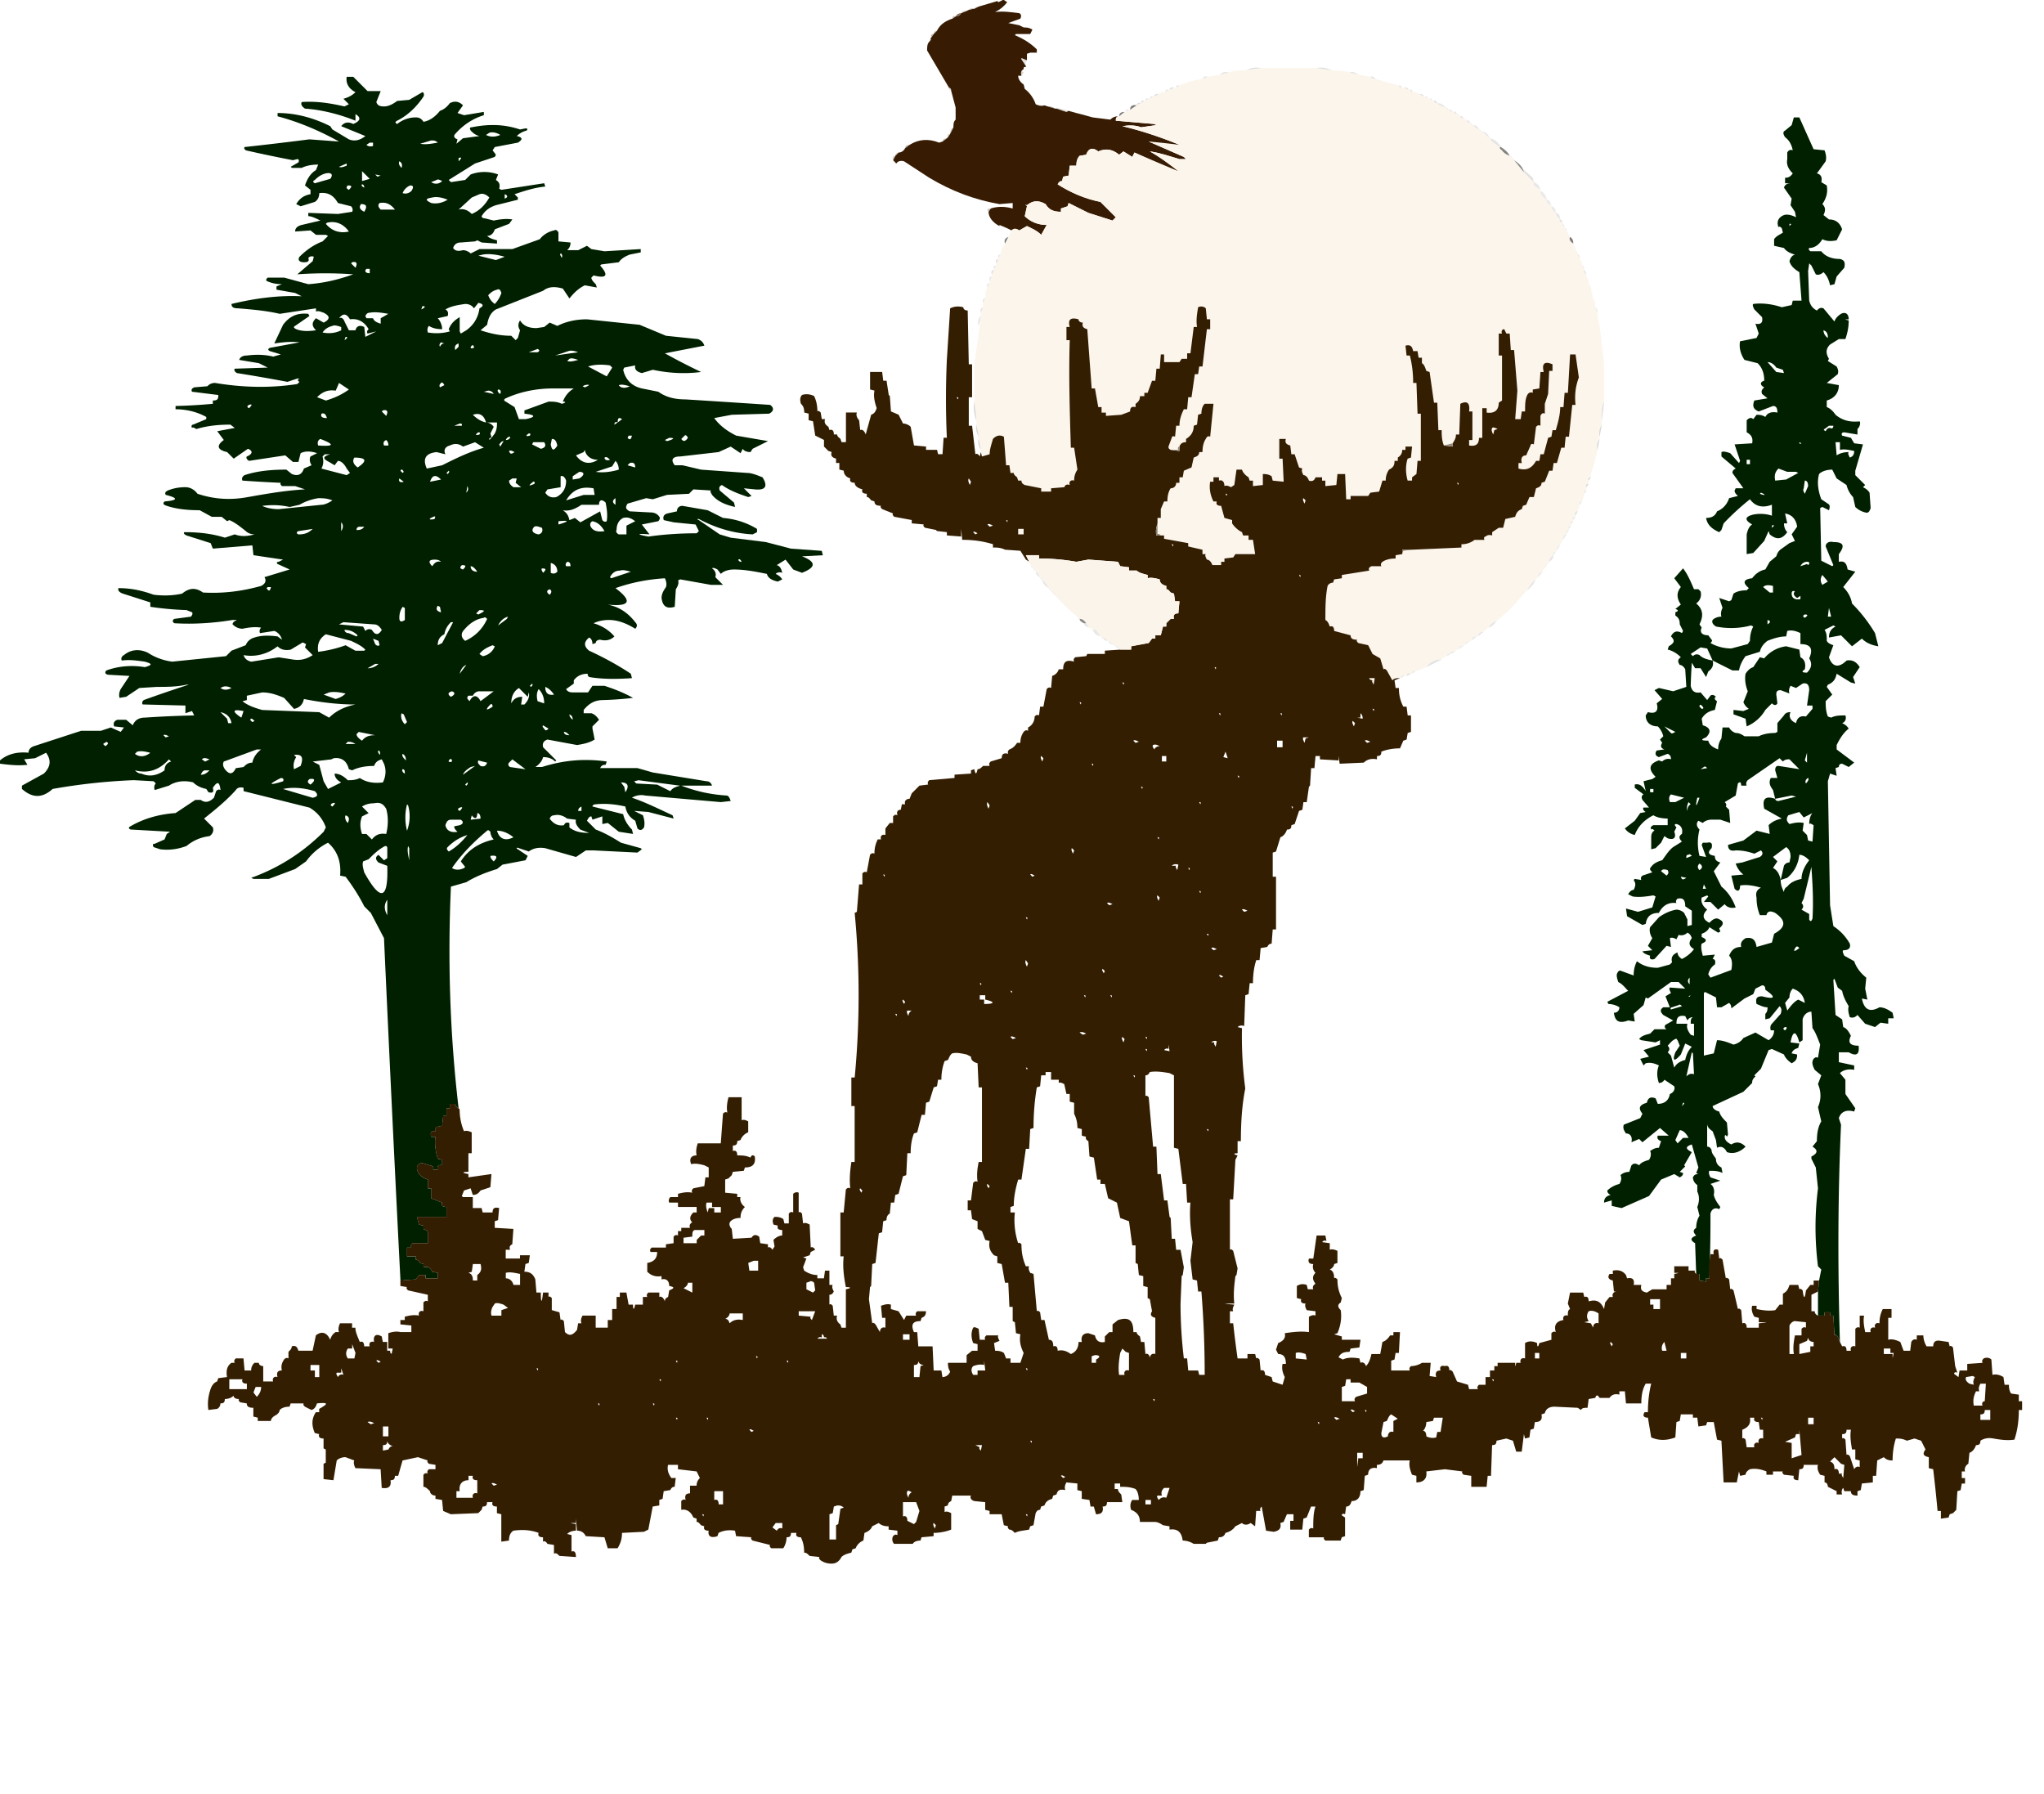 <svg xmlns="http://www.w3.org/2000/svg" width="1863" height="1635" style="shape-rendering:geometricPrecision;text-rendering:geometricPrecision;image-rendering:optimizeQuality;fill-rule:evenodd;clip-rule:evenodd">
  <path fill="#371c03" d="M914 0h1l3 2c-3 4-7 7-11 9 7-1 14 0 22 1 2 1 2 3 1 5l-11 4 10 2 4 2c2 0 5 0 8 2l-2 4h-13l-1 1c7 3 14 7 20 13v3h-6l-3 1v6l-5-2v1l4 6v1c-2 0-2 0-2 2-2 1-3 3-2 6h-3c0 3 2 6 5 8l1 4c4 3 8 8 10 14 2 1 5 2 8 1l3 1 7 2h1l9 3 2-1 7 2 4 1 11 3 16 2c2-2 4-3 7-3-2 1-2 2-2 4l35 3 2 1-14 2c-5-2-11-2-17-1 17 4 35 10 52 17 2 1 2 2 0 3l-28-6 32 14 2 2h-6c-10-3-19-6-27-7 9 5 17 11 26 18l-5-1-35-16-2 4-8-5-4 3c-6-5-12-6-19-3-5-4-9-3-11 3l-6 1c-2 2-3 5-3 9h-6l-1 9-5 1-1 4c-2 0-3 1-4 3 11 7 24 13 39 16l14 14-3 3-22-7-18-9-1 3-6 2v3c-7 0-11-2-14-7-7-4-12-3-17 1-2-1-2-1 0 1l-2 9c5 5 12 8 20 8l-5 9c-4-4-9-6-13-8l-7 4c-3-2-5-2-7 0l-4-2-7-3v1c-6-3-10-8-10-13l2-3c6-2 13-2 20 0v-5l-12 1c-23-4-44-12-64-24l-23-15c-3-1-6 0-7 2l-2-2-1-1 2-4 3-3c3 0 5-2 6-4l4-3c8-5 17-6 27-2l3-1 4-3 1-1 2-3 3-6c0-3 0-5 2-7V98l-4-15c0-2-1-3-2-3l-20-34c0-3 0-6 2-8 1-1 2-2 1-3l1-1 2-3 3-3c3-6 8-9 14-11l3-2c2 0 4-1 5-3l5-2 2-1 4-1h1l4-2 17-5 1 1 4-2Z" style="opacity:1"/>
  <path fill="#bab0a6" d="m892 6-4 2c1-2 2-2 4-2Z" style="opacity:.463"/>
  <path fill="#b2a89d" d="m887 8-4 1c1-1 2-2 4-1Z" style="opacity:.765"/>
  <path fill="#c7c0b7" d="m881 10-5 2c1-2 2-3 5-2Z" style="opacity:.561"/>
  <path fill="#806d5d" d="M876 12c-1 2-3 3-5 3 1-2 3-3 5-3Z" style="opacity:1"/>
  <path fill="#b2a8a1" d="m871 15-3 2c0-2 1-3 3-2Z" style="opacity:.788"/>
  <path fill="#dad5cf" d="m929 23 4 2-4-2Z" style="opacity:.027"/>
  <path fill="#afa499" d="m854 28-3 3c0-2 1-3 3-3Z" style="opacity:.6"/>
  <path fill="#a29688" d="m851 31-2 3c-1-2 0-3 2-3Z" style="opacity:.761"/>
  <path fill="#999081" d="M848 35c1 1 0 2-1 3l1-3Z" style="opacity:.475"/>
  <path fill="#d4d0cb" d="M936 55c-1 1-2 3-1 5l-4-6v-1l5 2Z" style="opacity:.646"/>
  <path fill="#cac4bc" d="m935 61-2 2c0-2 0-2 2-2Z" style="opacity:.004"/>
  <path fill="#302f2d" d="m1150 62-14 2c4-2 8-3 14-2Z" style="opacity:.16"/>
  <path fill="#fcf5ec" d="M1150 62h50l14 2a83 83 0 0 1 24 4l11 2c1 1 2 2 5 2l21 6c0 1 1 2 3 2h2l4 2h1c0 1 1 2 3 2s4 0 6 2l4 2h1l3 2h1l3 2h1c0 1 1 2 3 2 1 2 4 3 8 4l2 2h1c0 1 1 2 3 2h1c0 1 1 2 3 2l2 2h1c0 1 1 2 3 2 1 0 2 0 3 2 0 1 1 2 3 2l2 2h1c1 2 2 3 5 4l2 2h1l7 6 2 3 7 5c0 1 0 2 2 3 1 2 4 4 7 5l2 2 2 2 9 11 9 9v3l6 4v1c0 3 2 6 6 8-1 2 1 4 4 5v1c0 2 1 4 4 6 0 2 2 4 4 6-1 1 0 2 2 3v1l2 3v1l2 2a4192 4192 0 0 0 12 25v1l2 4v2l2 3v1c-1 1 0 3 2 4v2l2 4v2l2 4 2 10 2 4v4l2 5v3l2 9 2 17 2 17v35c-2 5-2 11-2 18v3c-2 3-3 7-2 11v2c-2 3-3 6-2 10a175 175 0 0 1-6 22v3c-2 0-3 1-2 3v3c-2 0-3 1-2 3v3c-2 0-3 1-2 3l-2 7c-2 0-3 1-2 3l-2 6c-2 0-3 2-2 4v1c-2 0-3 1-2 3v1c-2 0-3 1-2 3v1c-2 0-3 1-2 3v1c-2 0-3 1-2 3-2 1-3 3-3 6-1 0-2 1-1 2l-2 2v1c-3 0-4 2-3 5l-1 1c-2 0-3 1-2 3-2 1-4 3-4 6l-2 3c-1 0-2 1-2 3l-2 2v1c-3 1-4 2-4 5l-2 2c-4 3-6 6-8 10l-2 2-2 2a142 142 0 0 1-24 24c-3 1-6 3-7 6l-3 2-2 2c-3 0-4 1-5 4h-1c-3 0-4 1-5 4h-1c-3 0-4 1-5 4l-1 1c-3-1-5 0-5 3h-1l-2 2c-2-1-4 0-4 2-2-1-3 0-3 2h-1l-2 2c-1-1-2 0-2 1-6 0-11 3-14 7l-10 4c-2-1-3 0-3 2h-1c-2-1-4 0-4 2h-2c-2-1-3 0-3 2h-1c-3 0-5 0-7 2l-5-9c-1-1-2-2-3-1l-3-10-7-4-4-8-9-2c-1-1-2-2-1-3-4 0-6-1-6-4l-15-4c0-3-1-5-4-4-1-3-2-5-4-6 0-11 0-21 2-31 1-2 3-3 5-3l1-3 7-1v-3l25-4c-1-2 0-3 2-4h9c-1-2 0-3 1-4 3-2 7-3 12-3v-3l6-1 1-3 7-1 46-2v-3c4 0 8-1 12-4h9c-1-2 0-3 1-3 1-1 3-2 6-1v-3l6-4h4l2-8 9-2c1-4 3-6 6-7l1-3 3-1 3-7h4l2-8c3-1 5-2 5-5l3-1 4-10h3l1-7h3l4-14h3l1-10h3l3-29h3c-1-9 0-17 3-25l-3-21h-5l-2 35h-3l-1 13h-3c0 7-2 14-4 21h-3l-1 6-3 1-4 15h-3l-1 6h-3c-4 7-9 9-16 7v-5h3c-1-4 0-7 4-7l4-9c0-1 1-2 3-1l2-16c1-1 2-2 4-1v-9c1-2 2-3 4-2v-9l3-9 1-21h3v-6c-7-3-10-1-8 7h-3l-1 15-6 1v3c-2-1-4 0-5 2-2 4-2 9-2 15h-3l-1 7h-5l2-26-3-37h-3l-1-15h-3l-2-4c-2 0-3 2-2 4h-3v20h3v41l-3 2c0 7-4 10-11 9v-4h-4v27h-3c0 6-3 8-9 7v-5h3v-26h-3c1-8-2-10-8-7l-1 28h-3c0 3-1 5-3 8l-8 2c-2-5-2-10-2-14h-3l-1-25h-3l-4-28-3-1c-1-3-2-6-4-7v-5h-3l-1-6h-4c-1-5-3-6-7-5l1 9h3c2 8 3 16 3 25h3l1 28h3v43h-3l-1 12-4 3v3h-4c-2-7-2-14 0-20l3-1 1-10h-6v3h-3c0 3-1 5-4 7v3h-3c0 4-1 6-5 8-2 3-3 6-3 10h-3l-3 10-8 1-2 3h-16v3h-4l-1-23h-7l-1 10-10 1v-5h-3v-3h-6c-1 3-3 4-6 3-1-3-3-5-5-5-1-2-2-4-1-6l-3-1-4-12h-3l-1-8c-4-1-5-3-4-6h-6v18h3l1 21-10-1-1-4c-3-2-6-2-8-2v10l-9 1v-5h-3l-1-3c-3-2-5-4-6-7h-5l-2 14-3 2c-2-1-4-2-6-1 0-4-2-6-5-5v-3h-5v4h-3c-1 6 0 12 3 18h3c-1 3 1 4 4 4l3 11 7 2v3c2 3 5 6 9 8l1 3h5v4h4l2 13h-18l-2 3-8 1v3h-3v3h-8c-1-3-3-5-5-5-1-2-2-4-1-5h-3v-4l-13-3v-3l-22-4v-3h-3c-1-1-2-2-3-1v-15h3v-8l3-7h3c0-5 1-9 3-12 3 0 5-2 5-5h3v-5h3l1-6 7-3 2-9c3-1 5-2 5-5h3c0-5 1-9 3-12 1-2 2-3 4-2l3-30h-8c-2 2-3 5-3 9l-3 1-1 9-3 1c0 5-2 9-7 12v3c-3 0-5 1-6 4-1 0-2 1-1 3h-7c-2-1-2-2-2-3l3-8c0-1 1-2 3-1l1-10h3c0-6 2-11 4-15h3l1-11h3l3-21h3l1-7h3l4-34h3v-9h-3l-1-10c-2-2-5-2-7-1-1 6-2 12-1 18h-3l-3 24h-3v5h-5l-2 3h-14v-7h-3l-1 13h-3l-1 11h-3l-4 11h-3v3h-4c0 3-1 5-4 7v3c-4-1-5 1-5 4l-8 3-14 1v-3h-4v-5h-3l-3-17h-3l-4-54c-4-1-5-3-4-6-2 0-4-1-4-3-7-2-10 0-8 7h-3v12h3c-1 32 0 65 1 98h3l3 20c-2 3-3 6-3 10-3-1-5 1-4 4-3-1-4 0-5 2l-12 1v3h-9v-3l-15-3c-2-1-3-2-3-4h-3l-1-3c-1-1-3-2-3-4h-3l-1-7h-3l-2-26c-4-2-7-1-10 2-1 4-3 9-3 14l-7 2-1-4v-2l-2-10v-2l-2-11v-3l-2-18v-35a939 939 0 0 0 6-43v-3l2-5v-4l2-4c0-4 0-7 2-10l2-4v-2l2-4v-2l2-4v-1l2-3v-2l2-4v-1l2-3c0-4 2-7 4-10l3-6 3-6c2-2 4-2 7 0l7-4c4 2 9 4 13 8l5-9c-8 0-15-3-20-8l2-9v-1c5-4 10-5 17-1 3 5 7 7 14 7v-3l6-2 1-3 18 9 22 7 3-3-14-14c-15-3-28-9-39-16 1-2 2-3 4-3l1-4 5-1 1-9h6c0-4 1-7 3-9l6-1c2-6 6-7 11-3 7-3 13-2 19 3l4-3 8 5 2-4a2218 2218 0 0 0 40 17c-9-7-17-13-26-18 8 1 17 4 27 7h6l-2-2-32-14a689 689 0 0 1 28 3c-17-7-35-13-52-17 6-1 12-1 17 1l14-2-2-1-35-3c0-2 0-3 2-4h1l5-4h1l3-2h1l6-4 4-2 3-2h1l3-2h1l3-2h1l4-2c1-2 3-2 6-2l3-2h1l4-2h2l3-2c6-3 13-5 21-6l5-2 11-2 8-2c5-2 10-2 16-2l14-2Z" style="opacity:1"/>
  <path fill="#2b2a29" d="M1200 62c5-1 9 0 14 2l-14-2Z" style="opacity:.16"/>
  <path fill="#b7ada1" d="M933 63c-2 1-2 2 0 3l-2 3c-1-3 0-5 2-6Z" style="opacity:.545"/>
  <path fill="#1f1e1d" d="m1120 66-8 2c2-2 4-3 8-2Z" style="opacity:.121"/>
  <path fill="#201f1e" d="M1230 66c3-1 5 0 8 2l-8-2Z" style="opacity:.121"/>
  <path fill="#002000" d="M418 1010c-2-1-3-2-3-4h-5v4h-3v7h-3l-1 9-5 1c-1 1-2 2-1 4-4-1-5 1-4 5h4c-1 6 0 13 2 20l4 1v5c-3-1-5 1-4 4h-4v-3l-10-3c-3 0-5 2-5 5 1 5 4 8 10 10v8h3v9l10 4c-1 3 1 4 4 4v9h-27l2 7 4 1v4c1-1 3 0 4 2v10h-14c-1 1-2 2-1 4h-4v8h8v3c2 0 3 2 4 3l3 1v3c4-1 6 0 8 4l5 1v5h-11v-3h-6l-3 4-14 1a54437 54437 0 0 1-15-312l-12-23-6-6c-5-10-11-19-17-27l-5-1c1-12-2-22-11-30-8 4-15 10-20 17l-10 7-24 9h-14l-2-1c25-9 47-23 66-42l2-4c-3-8-8-14-15-18l-60-15v-3c-3-1-6 0-7 2-9 10-19 18-29 26l8 8c1 3 0 6-3 8-8 1-15 4-21 9-8 3-16 4-24 3l-6-2c-1-2-1-3 1-3l9-4 2-5 3-2-36-2c-2-1-2-2 0-3 12-7 26-11 41-12l18-12h5c4 3 8 2 12-2l2-6c1-1 2-2 4-1-1-8-3-8-7-2 1 4 0 5-4 4l-2-3c-5-1-9-3-12-6-8-2-16-1-22 3l-13 4c-1-3 0-5 1-6l-2-2-18-1a548 548 0 0 0-74 8c-10 9-19 8-28 0v-3l20-11c6-6 7-12 2-19l-10 5-10 1 3 5c-9 1-17 0-25-1v-3c7-6 16-8 26-7 0-3 2-5 5-6l43-14h18l9-3 9 4 3-4-9-1c-1-3 0-5 3-6h8l6 5c2-5 6-7 11-7a967 967 0 0 1 45-2l-2-4-6 2v-7l-39-1c-1-2 0-3 1-4a1216 1216 0 0 1 41-14h-2c-9 2-18 2-27 2l-16 1-12 8-6 1c-1-3 0-6 1-8l8-12-18-1c-4 0-5-2-3-4 11-4 23-5 35-3 7-2 7-3 0-5-7-1-14-2-21-1-1-2 0-4 2-5 6-5 14-6 22-2 6 4 14 7 22 8l49-5 5-5 13-5c1-3 4-6 8-7 6-2 13-2 21-1l4 3c-1-4-4-7-7-8l-13 2c-1-2 0-4 1-5-6-1-12 0-17 1-4 0-7-2-9-4 0-2 2-3 4-4h-4c-18 3-36 4-53 3-2-1-2-3 0-4l15-2c1-1 2-3 1-4l-5-2a283 283 0 0 1-33-3v-4l-25-8c-3-1-5-3-4-5 11 0 21 2 32 6 8 1 17 1 26-1 6-5 12-6 19-1 18 1 35-1 53-6 4-2 5-5 3-8l23-7-11-5c-1-1-1-2 1-2l4-2-27-4-1-9-36 3-2-5-22-7c-2-1-3-2-2-3 12 0 24 1 37 5l9-3c5 2 11 2 18 0-3 0-6-1-8-3-5-4-10-8-15-10l-2 1-5-4h-9l-11-6c-11 0-21-1-30-4-3-1-4-2-2-4 12-1 13-3 1-6-1-2 0-3 2-4 5-2 10-3 16-3 4 0 8 2 11 6 15 5 30 6 46 3 17-3 34-6 52-7l-9-3h-12c-1-1-2-2-1-3a1249 1249 0 0 1-35-2c-1-2 0-4 2-5 12-4 25-5 38-5l5 4c5 2 9 1 11-5l7-3c-2-3-2-6-1-8l6-3c-6-2-11-2-15 0l-2 8h-5l-7-6-33 5c-2-1-3-3-2-4 5-2 6-5 1-7l-13 9-6-6c-9-2-10-6-3-11l-6-8 16-3-4-3c-11 0-21 1-31 4-2-1-3-2-4-1-1-2 0-3 1-3l12-5v-2c-9-5-19-7-28-7v-3a480 480 0 0 0 34-2v-3c4 0 5-1 5-5l-24-3c-1-2 0-3 2-4l12-1c2-2 4-3 7-3 24 4 49 5 75 1l2-2c-2-1-2-2 0-3h-2l-9 3a1623 1623 0 0 0-46-8c-2-1-3-3-2-4l30-1-8-4-18-3c1-3 4-4 7-4 8-1 16-1 24 1l7-2-10-3c-2-1-2-2 0-3a4992 4992 0 0 0 27-5c-8-1-16 0-23 1l8-17c6-8 13-11 23-10l1 2-13 9c-2 1-1 2 1 3 5 2 11 2 18 1-4-4-4-7 0-11l7 4c6-3 6-6 0-9-3-1-5-2-7-1v-3l-33 5c-13-3-26-4-38-5-4 0-6-1-6-4 21-5 42-8 64-7l-6-3-17-3v-3l5-2c-5 0-10-1-14-3-1-1 0-2 1-3h15l22 6c14-1 27-4 41-9a357 357 0 0 0-51 0l14-12 1-4c-2-1-4 0-5 1 1 3 0 4-4 4s-6-2-4-5c6-6 13-11 21-14l5-5-2-1h-9l-5-4-14 1c0-3 2-5 6-6l17-4c-4-2-8-4-11-4v-3l27 1 13-2c1-2 0-4-1-5l-12-3c-4-7-9-10-17-9 0 3-1 6-4 8l-13 4-4-2c3-5 7-8 13-9v-4l-5-4c2-6 5-11 10-14l2-5c-6 0-11 1-15 3h-9l-1-1 7-4c1-2 0-3-1-3l-4 1a1243 1243 0 0 1-43-9c-1-1-2-2-1-3a2939 2939 0 0 0 59-7l27 2c-18-10-37-18-56-23v-3c16 0 32 4 48 12l2 3 15 9c5 2 10 1 15-3l-22-9c3-4 7-4 11-2 7-3 7-6 2-9v6c-15-6-31-10-46-11-3-2-4-4-3-6 13-1 26 1 39 4l4-2-5-5c4-1 8-3 11-6-6-3-9-8-8-14h6l13 13h12l-4 10c1 3 3 4 7 4s8-2 12-5l11-1 12-7c1 0 2 2 1 4-6 9-14 17-24 22-2 1-2 2 0 3 5-4 11-6 17-6 3 0 5 1 7 4 6-1 11-5 15-10 3-1 6-3 9-7 4-2 8-2 12 2l-5 7 6 2 18-3v3c-10 3-19 9-26 17-2 2-1 4 2 5l-1 4 6-5 15-2c-4-1-6-3-8-5-1-2-1-3 1-3 15-3 29-3 44 2l5-1c2 0 2 1 1 2-4 1-7 3-9 5 5 1 6 3 1 6l-21 4-2 3 3 4-1 2-18 6-24 15 2 2 13-2 5-5c8-3 17-3 25 0l-2 5c3 2 4 4 3 8l2 1 39-6 1 3c-10 1-19 4-28 7l3 3v2l-20 5c-6 2-10 5-13 10 0 1 1 2 3 2l8 2c5-1 11-2 17-1l-3 4-13 5c-1 3-3 6-7 6 2 2 5 3 9 4v3l-14-1-4-2-2 1-13 1c-4 0-6 2-7 5 2 3 5 3 9 2 2 0 5 1 7 3l8-4h30l25-9c3-4 8-7 13-8 2-1 3 0 4 2v8l11 1c0 3-1 5-3 7h10l8-4 4 3 12 2 33-2v3l-10 2c-5 2-8 4-10 7l-16 2-1 1c8 9 6 12-6 9l-2 2c0 2 2 4 4 6l1 3-11-2c-6 3-10 7-14 12l-6-9c-7-2-13-2-18 2l-43 17c-5 3-7 8-8 14l-6 5c9 3 18 5 28 5l4 4 2-2 2-7c-2-3-2-6 0-9 3 5 8 7 15 7l7-1 5-4 7 3c8-4 17-6 27-6l48 5 24 10 29 3c3 1 5 3 6 6l-36 7a569 569 0 0 0 33 17c-15 2-30 1-44-2l-10 3c-4-1-7-3-6-7l-10 2-1 2c2 9 8 15 17 17l15 3c7 5 15 7 25 7a18391 18391 0 0 1 77 5c4 3 3 6-1 8l-34 1-16 3c5 7 12 12 20 16l29 5-14 7-2 3c-3 0-6-1-7-3l-2 4-9-6-11 5-35 4c-7 0-9 3-5 8h7l17 4 42 3c4 0 9 2 14 4 5 8 3 12-7 11l-10-1 7 7-3 1c-9-3-17-6-24-11-2 1-3 2-2 5l13 11 1 4c-9-2-16-5-21-11-1-2-2-3-1-4l-16-1-4 4-20 1-13 4-6-1-17 5c-2 3-2 5 2 7l19 1c3 0 6 1 8 4 1 1 0 3-1 4l-15 3 7 9c-12-1-12 0-1 2 14-2 29-3 44-3l2-2-3-6-20-2-9-2c-1-3 0-5 3-6l9-2c0-3 2-5 5-5l23 4 14 7c11 1 21 4 31 10v3l-4 2c-18-1-34-6-49-14-2 0-2 0 0 1l19 13 10 3 32 4 23 6 28 2 1 4-19 1c13 5 13 10 0 15l-8-3-7-9-8 5c3 1 4 3 5 7-3-1-5 0-6 1 2 1 4 2 6 5l-4 2c-5-1-9-3-10-7-10-2-20-4-30-4-4 0-9 1-12 4l-3-4c-2-1-4-2-5-1 3 2 4 5 3 8l7 7h-11l-28-5-2 1c1 2 0 5-2 8l-1 16c-7 2-11 0-12-8 0-4 2-7 4-10 1-3 0-6-1-8-16 1-31 4-45 9 16 12 13 17-7 15 10 2 18 7 25 16 2 2 2 4 0 6-8-5-16-8-24-8-5 0-10 1-14 3 7 2 14 6 19 12-4 4-9 4-13 3-2 0-4 1-4 3l-3 1c0-3-1-5-3-6-5 4-5 8 0 12 13 6 26 13 38 21l1 4c-14 1-27 1-39-1-1-1-2-2-1-3-6 0-10 2-13 6v3l-7 5c1 2 3 3 6 3h14l4-6h11c9 3 17 6 26 11a292 292 0 0 1-27 2c-8 0-13 3-18 9v3h7c3 1 5 3 7 6l-6 6v2l2 10c-5 3-10 4-16 5l-27-5c-3 1-5 3-4 7l12 12-1 1c-3-3-7-4-11-4-1 4-4 7-7 9h6c19-6 38-8 59-5l-1 3c-3 0-4 1-5 3h34l14 4 49 8c2 0 4 1 5 4h-28c13 5 26 8 41 9 2 0 3 2 4 5l-9 1-69-6c-4-1-9 0-12 2 12 4 24 10 37 16l1 3-23-6-13-1 8 4c1 3 2 7 1 11-2 3-4 3-6 1l-2-7c-5-3-8-7-9-13-9-2-18-3-27-2-2 0-3 1-3 2l28 7c1 5 4 10 8 14l1 4-13-2-10-8-5 1v-7l-9 3-1-3c-2 0-3 2-4 4l8 8c8 3 15 7 23 12l18 5 1 1-4 3-40-2h-7l-9 6-28-8c-6-1-11 0-15 3l-9-3c-2-1-3 0-1 1l9 6-2 4-21 4-5 4c-10 3-20 7-28 12l-14 4c-3 67-1 134 7 202Zm28-889c3-1 7 0 10 2-5 2-9 2-13 0l3-2Zm-53 7c2 0 4 0 6 2-6 1-11 2-16 1l10-3Zm-56 2h3v3c-3 1-5 0-6-1l3-2Zm81 14c3-1 3 0 0 3v-3Zm-54 3c2 1 3 3 2 6-2-2-3-4-2-6Zm-48 2v2c-3 1-5 2-7 1l7-3Zm14 7 7 7-7 2v-9Zm-33 2c5-1 7 1 4 5l-14 4c-2-1-2-2 0-3 3-3 6-5 10-6Zm45 1 5 1-3 1-2-2Zm56 5c1-1 3 0 5 1-3 3-7 3-10 1l5-2Zm-66 7c-2-1-3-2-2-3 1 0 2 1 2 3Zm-15-2c4 0 4 1 1 4-2-1-3-2-1-4Zm57 0c3 0 3 2 1 5-2 2-5 3-8 2 1-3 4-6 7-7Zm63 8c3-1 6 0 9 3-4 7-9 12-16 15-4-4-8-5-12-4l12-11 7-3Zm23 0c3 1 3 3 0 4v-4Zm-66 3c4-1 9 0 14 2-5 3-10 4-15 3-6-3-5-4 1-5Zm-48 5c6-1 10 1 14 6h-13c-2-2-3-4-1-6Zm-17 1c5 0 6 2 3 7-4-2-5-4-3-7Zm-31 17c8-2 15 1 20 8-9 2-16-1-21-7l1-1Zm213 28c1 0 2 2 1 4-1-2-2-3-1-4Zm-71 1c6-1 13 0 20 2l-8 3-16-4 4-1Zm-119 7c4-1 5 1 3 5l-4-4 1-1Zm13 6h3v4c-4 0-5-2-3-4Zm119 19c2-1 3 0 4 3-1 3-3 7-6 10-3-2-5-5-6-8 2-2 4-4 8-5Zm-17 12c5 1 5 3 1 5-1 8-5 15-12 20l-5 3-1-2v-13c-5 3-8 6-10 11l1 2c-7 2-14 2-20 1-1-3 0-5 1-6 3 2 7 3 12 3 0-4-2-8-4-10l9-2c1-3 0-5-2-6 5-3 11-4 18-5 3 0 6 1 8 4l4-5Zm-51 3c3 0 3 1-1 3l1-3Zm-48 6c5-1 11 0 17 1l-7 4v5c-3-1-6-2-7-5h-6l-1-2c1-2 2-3 4-3Zm-28 5c4-5 7-4 10 1 7-1 13 2 17 9-1 1-2 2-1 4l8-2-10 5-1-9c-4-2-7-1-8 3h-6l-4-8c-1-3-3-4-5-3Zm-6 7c2-1 5 0 8 1v3c-6 3-12 3-17 2 2-3 5-5 9-6Zm12 10c2 0 2 1-1 3l1-3Zm87 5 3 1c-2 0-3 1-4 3-1-2 0-3 1-4Zm16 1v3l-3 3c-1-3 0-5 3-6Zm12 2c1-1 2 0 2 2-3 1-4 0-2-2Zm60 3c2 1 2 2 0 3h-8l8-3Zm28 2c3-1 6 0 9 1l-21 3 12-4Zm1 7c2-1 5 0 8 1-4 1-7 2-10 1l2-2Zm17 7c6-2 13-2 20-1l2 2-5 8-17-9Zm-227 15 9 6c-7 5-14 8-21 10l-8-3c5-5 10-7 17-6l3-7Zm93 0c1-1 2 0 3 2l-4 2c-1-2 0-3 1-4Zm131 2c5-1 5 0 0 2l-2-1 2-1Zm31 0c3-1 6 0 10 1-4 2-8 2-10-1Zm-60 3h19c-5 3-8 7-10 12 3 0 3 1-1 2-4-2-8-2-12-2l-22 8v3c10 1 11 3 1 5h-6l-4-11-8-5c-2-1-2-2 0-3 13-6 28-9 43-9Zm-50 1c2 0 3 1 2 4-2-1-3-3-2-4Zm-9 1c2 0 4 1 5 3l-9-2 4-1Zm-218 13c3-1 3 0 0 3-2-1-2-2 0-3Zm122 5c4-1 5 1 3 5l-4-4 1-1Zm-56 3c3-1 4 1 5 4-4 0-6-1-5-4Zm150 8c-5-1-9-4-12-7 6-2 10 0 12 7Zm120 0c0-4 1-5 4-3l-4 3Zm-115 14-1-4 3-6c-2-3-5-4-7-4h10c0 3 0 6-2 10l-3 4Zm115-14-3 2c0-2 1-3 3-2Zm-144 1c2 0 2 0 2 2h-7l5-2Zm17 8c1 0 2 0 1 2-4 1-4 0-1-2Zm46 1c1 0 2 0 1 2-4 1-4 0-1-2Zm91 2h3c-1 4-2 4-4 2l1-2Zm51 0c1-1 2 0 3 2-2 3-4 4-6 1l3-3Zm-163 4c1-2 2-3 4-3 0 2-2 3-4 3Zm-13-2-2 2c0-2 0-2 2-2Zm162 0c5 0 5 1-2 3l-2-1 4-2Zm-318 1c13 5 13 7-2 6-1-3 0-5 2-6Zm211 0c3 0 4 2 5 6-3 5-5 5-6-1l1-5Zm-151 1c1 1 2 2 2 5h-4c-1-3 0-4 2-5Zm107 1-3 5-1-2c1-1 2-3 4-3Zm-26 1 8 5c-14 4-26 10-38 16l-14 3c-4-9-1-14 9-15l8 2c-2-4 0-7 4-8 4-2 8-2 12 1l11-4Zm53 0h10c2 3 1 5-3 6l-8-4 1-2Zm47 7c1 5 5 9 12 9-8 5-15 3-20-4l7-3 1-2Zm-69 1c1-1 3 0 5 1-3 2-4 2-5-1Zm-168 3h5c-7 2-7 4-1 7l5 3 3-4c3 0 6 3 8 7l3 4-3 2-23-6c2-4 2-7 1-11l2-2Zm27 3c11 0 12 3 3 9-4-3-5-6-3-9Zm228 0c2-1 3 0 5 2-3 1-5 0-5-2Zm10 3c2 2 3 5 3 8-7 2-14 3-21 2l15-5 3-5Zm13 2c3-1 5 0 5 4l-7-2 2-2Zm-209 7c1-2 2-1 3 1l-1 1-2-2Zm44 0c1 1 0 2-1 3l-1-1 2-2Zm119 1c5 0 5 3 0 6l-6 1v-3l6-4Zm-136 9c2-6 5-7 10-2l-10 2Zm119-5c2-1 4 1 5 4 0 7-3 12-9 15-5 1-8-1-10-4l2-3 12-2v-10Zm-147 2 4 3c-3 1-5 0-4-3Zm103 0h4l-1 4 5 4h-7c-3-2-4-4-4-6l3-2Zm19 3c1 0 2 0 1 2-5 2-6 2-1-2Zm-60 4c1 2 1 4-1 6l1-6Zm90 13c6-10 14-13 25-11l1 6h-10l-16 5Zm-226-2c4 0 8 0 13 2-3 2-7 4-10 4l-39 4c-5 0-11-1-15-3 8-1 16-1 25 1l9-2c5-3 11-5 17-6Zm271 0v6c-3-2-3-4 0-6Zm-42 20c-1-5-3-7-6-9 6 1 11-1 17-5h16c0-5 3-5 6-2 1 5 2 11 1 17-2 1-3 0-4-1l-2-8-18 10-5-4-5 2Zm-124-3c2-1 2 0 1 2-5 1-6 0-1-2Zm173 1c4-1 7 0 11 3l-8 4v8h-7c-2-1-3-3-2-4 0-5 2-9 6-11Zm-59 3c10-1 10 0 0 3v-3Zm31 0c5 1 8 4 11 9-6 1-11 0-13-5 0-2 0-3 2-4Zm-229 1c2 2 2 5 0 8v-8Zm17 4h4c-2 3-5 3-7 3 0-2 1-3 3-3Zm159 0c2-1 4 0 7 1 1 3 0 5-3 6-6-1-7-4-4-7Zm-202 2c-4 4-8 5-13 5-2-1-2-2 0-3l13-2Zm117 30c-4-1-6 1-8 4-4-4-3-6 2-6 2 0 4 0 6 2Zm271-2c1-1 2 0 3 2-2 0-3-1-3-2Zm-156 2c2 0 3 1 3 4h-4c-1-2 0-3 1-4Zm-15 1c4 1 6 4 6 8-2 2-4 2-6 1v-9Zm-81 2c4 0 4 1 1 4-3-1-3-2-1-4Zm8 1c2 0 4 2 6 5-4 0-6-2-6-5Zm65 2c4 0 4 1 1 4-1-2-2-3-1-4Zm71 2c3-1 6 0 10 1l-18 6-1-1c2-4 5-6 9-6Zm-321 15h3c-1 4-2 4-4 1l1-1Zm257 2c2 1 2 3 0 5-3-2-3-4 0-5Zm-102 15 2 1 1 5c-4-1-5-3-3-6Zm-32 1 2 1v11c-3 2-5 2-5-2s1-7 3-10Zm70 3c6 0 5 1-1 4l-2-1 3-3Zm26 6-1 2-8 6c2-4 5-7 9-8Zm-22 1c1-1 2 0 3 1-4 9-11 16-20 20-4-3-4-7-1-10 5-6 11-10 18-11Zm-128 4 28 2c3 0 5 2 7 5-3 5-6 5-9 0-2-1-4-1-6 1l-2-4-22-2 4-2Zm98 0h2l-10 19-4 2c0-5 2-8 6-10 1-5 3-8 6-11Zm-97 7c4 0 8 1 12 5l-1 1-7-3c-3 0-4-2-4-3Zm-17 4 23 6c4 2 9 4 13 8l-1 1h-8l-9-5c-8 3-17 5-25 6-1-7 1-12 7-16Zm43 4 5 2 1 4c-2 1-3 0-4-1l-2-5Zm-65 4c1-1 2 0 4 1l-1 3 7 7c-6 4-12 5-18 4l-13-2-25 4c-4-1-6-3-7-6 11 2 22-1 31-8 3 3 7 4 12 3l10-6Zm174 2 2 1c-2 5-6 8-11 9l-3-2c3-4 7-6 12-8Zm-107 17h3c-3 3-7 4-10 4l7-4Zm83 1-6 8c1-4 3-7 6-8Zm60 17c1 1 0 2-1 3l-1-1 2-2Zm-284 4c3-2 6-2 10 0-4 2-7 2-10 0Zm296-1c3 1 6 4 8 7-6 1-8-2-8-7Zm-24 1 8 8 1-4c1 4-1 8-4 11h-3l1-7c-5 0-8 2-10 6 0-6 2-11 7-14Zm18 1c3 3 5 7 5 13l-6-2c-1-4-1-8 1-11Zm-79 2c3 1 3 3-1 5-3-2-3-4 1-5Zm25 0h13a1325 1325 0 0 1-12 9c-3-6-7-6-10 0-2-2-3-3-1-5h4c1-2 3-4 6-4Zm-198 1c7 0 13 2 20 5l9 10c5-1 8-4 9-9 15 3 31 5 47 5-10 2-18 6-24 12l-9-5-52-2c-7-2-13-4-18-8l4-1v-4l14-3Zm61 0c5-1 10 0 15 1-3 3-6 4-9 5l-11-4 5-2Zm147 11c1-1 2 0 2 2-6 4-7 3-2-2Zm-227 12c-9-6-8-8 2-6l-2 6Zm-19-5c5 1 9 4 10 10h-3l-1-4-6-6Zm165 1 2 1 3 7-2 2c-3-3-4-7-3-10Zm153 1c2 1 3 2 3 5-2-2-3-3-3-5Zm-291 5c1-2 2-1 4 1l-2 1-2-2Zm267 5 5 3c-2 2-3 2-4 0-1-1-2-2-1-3Zm-168 6 15 3c-5 0-9 1-12 5-3-2-5-4-5-6l2-2Zm187 0c2 0 3 1 5 3-3 0-5-1-5-3Zm-365 3c1-1 3 0 5 1l-3 1-2-2Zm-52 6c2 1 2 2-1 4l-2-2 3-2Zm220 0c2 0 4 0 7 2h-9l2-2Zm-83 7h4c-4 3-7 7-8 12-4 0-6 2-8 4l-7 1c-3 6-6 6-10 1-2-3-2-5-1-7l30-11Zm111 1c1 0 2 2 1 4-1-2-2-3-1-4Zm-220 1c4-1 8 0 12 1-5 4-10 4-14 1l2-2Zm143 3c7-1 9 2 6 10l-6 3c-1-4 0-8 2-11l-2-2Zm99-1c2 1 3 3 3 6-2-2-4-4-3-6Zm-183 5c2-2 4-1 7 0l-4 2-3-2Zm120-1c7-1 12 2 14 10l3 1c6-3 13-4 20-4 1-3 3-5 7-6l2 4c2 5 2 11-1 17-8 1-15 0-21-4-4 2-8 2-11 2-4-4-8-6-12-6 0 3 2 6 6 8l-12 6-4-7-4-15-6-3 17-2 2-1Zm-150 1 2 2c-4 1-6 4-6 8-7 5-14 6-21 3-3 0-5-2-6-3 12 3 22 0 31-10Zm256 0c1-1 2 0 2 2-3 1-4 0-2-2Zm57 0 12 9-14-2c-2-1-2-3-1-4l3-3Zm-31 1 8 2c-1 3-3 4-6 3-2-2-3-3-2-5Zm-14 13c1-3 4-5 7-7l4-1-11 8Zm-55-5c2 0 2 2 2 4-2-1-3-3-2-4Zm-180 1h4c-3 3-5 4-8 4 1-2 2-4 4-4Zm69 7c2 0 3 1 2 3-13 4-14 3-2-3Zm26 1c5-1 6 1 1 5-3-2-3-3-1-5Zm296 2 4-1 38 5c-4 1-7 2-9 5l-12-6-19-1-2-2Zm-152 1c1 1 0 2-1 3l-1-1 2-2Zm140 0c6 0 8 3 4 9l-1-5-3-4Zm-308 6c9-2 19-1 29 2 3 3 3 5-2 6l-27-8Zm45 13c3-1 3 0 0 3-2-1-2-2 0-3Zm38 0c5-1 8 0 11 5 2 7 2 15 0 23-6-1-10 1-13 5l-5-5h-4c-2-6-2-11 0-16l6-3-6-6c3-2 7-3 11-3Zm30 1 1 1c2 7 2 15-1 23-2-8-2-16 0-24Zm159 2v4h-3c0-2 1-3 3-4Zm-111 1c3-1 3 0 0 3-2-1-2-2 0-3Zm16 5c2 0 3 2 3 5l-9 1 1-4c3 4 5 3 5-2Zm-120 2c3 1 4 3 2 7-2-2-3-5-2-7Zm190 0c4-1 8 0 12 3l8 1c-1 3 1 6 4 9l8 3c-7 0-13-1-18-5v-4c-3-1-4 0-5 2-6 1-10-2-13-6 1-2 2-3 4-3Zm-94 4h9c3 2 2 4-1 5l-5 1c0 2 1 3 3 5-6 1-10-1-11-6 1-3 2-5 5-5Zm33 10c1-1 2 0 3 1 0 2 1 5 3 7-13 3-23 9-30 20l4 5-1 1c-4 2-8 2-11 0 9-13 20-24 32-34Zm9 0c5 0 10 2 15 6-8 4-13 1-15-6Zm-27 4c-5 6-10 11-17 15-2-2-2-3-1-4 5-5 11-9 18-11Zm-75 10c1 0 2 0 2 2v9l-3 2-5-5c-3 2-3 4 0 7l8 3c1 31-6 33-21 6-1-4-2-7-1-10l5-2c4-4 9-9 15-12Zm21 0 1 2v11c-1-5-2-9-1-13Zm75 9c6-1 7 1 3 5-2-2-3-3-3-5Zm-94 40v14c-3-5-3-10 0-14Z" style="opacity:1"/>
  <path fill="#151414" d="m1101 70-5 2c1-2 2-3 5-2Z" style="opacity:.105"/>
  <path fill="#161615" d="M1249 70c2-1 3 0 5 2-3 0-4-1-5-2Z" style="opacity:.105"/>
  <path d="m1075 78-3 2c0-2 1-3 3-2Z" style="opacity:.086"/>
  <path fill="#141413" d="M1275 78c1-1 2 0 3 2-2 0-3-1-3-2Z" style="opacity:.086"/>
  <path fill="#0e0d0d" d="m1070 80-4 2c0-2 2-3 4-2Zm210 0c1-1 3 0 4 2l-4-2Z" style="opacity:.125"/>
  <path fill="#9e9383" d="M865 80c1 0 2 1 2 3-2-1-3-2-2-3Z" style="opacity:.282"/>
  <path d="m1065 82-3 2c0-2 1-3 3-2Z" style="opacity:.086"/>
  <path fill="#141413" d="M1285 82c1-1 2 0 3 2-2 0-3-1-3-2Z" style="opacity:.086"/>
  <path fill="#0e0d0d" d="m1056 86-4 2c0-2 2-3 4-2Zm238 0c1-1 3 0 4 2l-4-2Z" style="opacity:.125"/>
  <path d="m1051 88-3 2c0-2 1-3 3-2Zm248 0c1-1 2 0 3 2l-3-2Zm-252 2-3 2c0-2 1-3 3-2Zm256 0c1-1 2 0 3 2l-3-2Z" style="opacity:.086"/>
  <path d="m1043 92-3 2c0-2 1-3 3-2Zm264 0c1-1 2 0 3 2-2 0-3-1-3-2Zm-267 2-4 2c0-2 2-3 4-2Z" style="opacity:.125"/>
  <path fill="#7c6c59" d="m944 95 8 1c-3 1-6 0-8-1Z" style="opacity:.047"/>
  <path fill="#1a1919" d="M1310 94c3 0 5 1 8 4-4-1-7-2-8-4Z" style="opacity:.099"/>
  <path fill="#988c7e" d="M955 97c2 0 4 0 7 2l-7-2Z" style="opacity:.839"/>
  <path fill="#41403d" d="m1036 96-6 4c0-3 2-5 6-4Z" style="opacity:.678"/>
  <path d="M1318 98c1 0 2 0 2 2l-2-2Z" style="opacity:.073"/>
  <path fill="#8e806e" d="m974 101-2 1-9-3v-1l11 3Z" style="opacity:.231"/>
  <path d="m1029 100-3 2c0-2 1-3 3-2Z" style="opacity:.086"/>
  <path fill="#141413" d="M1321 100c1-1 2 0 3 2-2 0-3-1-3-2Z" style="opacity:.086"/>
  <path fill="#7f6e59" d="M871 98v11-11Z" style="opacity:.745"/>
  <path fill="#111110" d="M1325 102c1-1 2 0 3 2-2 0-3-1-3-2Z" style="opacity:.096"/>
  <path fill="#c7c0b7" d="m985 104-4-1v-1l4 2Z" style="opacity:.051"/>
  <path fill="#eae7e3" d="m985 104 11 3-11-3Z" style="opacity:.098"/>
  <path fill="#43413f" d="m1025 102-5 4c0-3 2-4 5-4Z" style="opacity:.678"/>
  <path d="M1328 104c1 0 2 0 2 2l-2-2Z" style="opacity:.073"/>
  <path d="M1331 106c1-1 2 0 3 2-2 0-3-1-3-2Z" style="opacity:.096"/>
  <path fill="#002000" d="m1677 1223-2-5c-1-1-2-2-3-1l-1-18h-3v-3h-5v3h-6v-22l1-10 2-10-3-3c-3-24-3-47 0-71l-2-19-4-8v-2c6-3 6-6 1-9l4-5c0-7 1-13 4-18l-3-13c3-7 3-14 0-21l3-8-6-5c-2-4-3-7-1-10 1-1 2-2 4-1l2-12c-2-5-4-11-7-15l-1-15c-4 0-7 3-8 7v19l-3 2c-3-11-6-11-8 0l8 1-1 4c-3 1-5 2-6 5l5 1c0 4-1 6-5 8-3-2-6-5-7-8l-11-5-3 1-7 17-6 6 1 1c-2 2-3 3-3 6l-8 8-28 13c0 2 2 4 6 5 1 4 4 7 7 10l1 11-1 2c-1-2-2-2-2 0 0 3 2 5 6 7 5-3 9-2 13 2-5 5-11 7-17 5-2-4-5-6-9-4l-1-7-3-8c-3-2-5-4-5-7v21c2 0 3 1 4 3 0 3 2 5 4 8 0 3 1 6 5 8l1 5c-4-2-8-2-12-2-1 2 0 4 1 6l9 3-9 3c3 2 4 6 3 10 1 4 3 7 6 11l-1 2c-4-2-7 0-8 4a1480 1480 0 0 1-1 59h-3v3l-6-1v-6h-3l-1-28c-5-3-4-5 1-7-3-3-3-5 0-7 0-4 1-8 3-11l-2-8c2-5 2-10 0-14v-6c-3-2-4-5-4-7 1-2 2-3 5-3l-2-1 2-5-6-21c-6 2-6 4 0 7l-7 12 1 1-5 5 3 1c0 2-1 3-3 4l-5-3-12 5-11 15-25 11-9-2v-5l-7 2c0-4 2-6 6-7-2-1-3-2-3-4 3-3 7-5 11-6 2-3 2-6 1-8 2-2 5-3 8-3l2-6c2-2 4-2 7 0 2-3 6-4 9-5 2-3 2-6 1-8 3-2 5-3 8-3l2-6c-3-1-4-3-3-5h10l-8-7-16 13-3-3-7 3c1-5-1-8-5-8-2-3-3-5-2-8l15-6 2-4c-4-5-3-8 4-10 1-4 3-6 8-4l2 5c6 0 10-3 11-9 3-1 5-4 4-7l-9-6c-1 2-3 3-5 3-2-6-2-11 0-16-4-2-8-3-12-2l-2 2-3-6 8-2-5-6 15-5v-4l-4 2-13-2-2-1c2-3 6-4 10-5l4-4h11c-2-1-2-3-1-4l7-4-9-5c-3-3-3-5 0-7h6l-4-10 5-3c-1-2-2-4-1-5l14 1-6-6h-7l-21 15-2-1-2 7-9 8 1 7-6-1c-8 3-12 1-13-7 3 0 5-2 5-5-3-2-7-3-10-3l-1-2 19-10c-3-3-5-6-9-8-1-3-2-6-1-8s2-3 4-2l11 4c0-5 1-9 3-13 5 4 11 6 19 6l11-3 2-2c-1-4 0-7 5-9 0 2 1 4 4 6 4-2 8-5 11-9-5-3-5-6-2-10-1-3-2-4-4-5-2 2-5 3-8 2l-2 4c-2-1-4-2-6-1l1 8-4-1-11 12c-3 1-5 0-4-3-3-1-6-2-7-4l9-1-4-4 4-7c-2-3-3-7-2-10l8-9c4-3 10-6 16-7 2 0 5 1 7 3l3 6v6l4-1v-13l-6-4c0-6-2-8-7-7-1 1-2 2-1 4-8-1-13 3-16 9-7 0-11 3-12 10l-3 1-14-8-1-7 11 3 13-4 3-10-2-1c-6 1-13 2-19 1l-4-2c1-2 3-4 5-4 2-4 2-6 0-9l1-1 6 1c-1-2 0-3 1-4l9-3c-2-2-3-3-1-5 2-3 6-5 10-6 3-4 6-9 10-12l8-5c-3-3-3-5 0-7 1-5-1-8-5-9-2 0-2 1 0 3l-2 4c2 5 0 8-6 6l-3-2-3 6-5 5-4 1v-11c0-3 1-5 3-6-1-1-2-2-3-1-1-2 0-3 2-4h13v-6c-5 0-10-1-13-3-8 4-14 10-17 18-4-1-7-3-9-6l9-7 5-7 5-1c-2-1-3-3-2-4h5l-6-7c-1-2-1-4 1-5l-8-6v-3c4-1 7 1 10 6l-2-9 8-2 3-2c-7-7-6-12 3-15l3 1c2-2 5-3 8-2 0-3-1-4-3-5l-8 3c-3-1-4-3-2-6l7-1c-3-1-4-3-2-6l-2-3 3-3c-1-4-3-7-5-9-7 0-11-4-11-10l2-3c7 2 10-1 8-8l5-4-7-8 4-2 13 3 12-4-1-16c-1-2-3-4-5-4-2-3-2-5 1-7-4-4-8-6-12-7l1-3c5-3 6-5 2-9 2-4 5-6 10-3l1-2-3-6c0-4-1-6-4-8v-3c3-1 3-2 0-3l5-4c-4-6-4-11 0-16l-6-8 8-9c4 5 7 12 10 19h4l2 2c1 4 0 8-4 11 6 5 7 11 3 19l2 3c-2 4 0 7 6 7l3 4c1 1 0 2-1 3 5 3 12 5 19 5l15-4 2-3c0-5 1-9 3-13l-2-1c-11 3-22 3-32 1-3-2-4-4-3-6 2-2 5-3 8-3-1-3 0-6 1-8l-3-9 9 3 2-1 2-6c3-2 7-3 12-3l2-2c-6-5-5-8 3-9 3-4 7-7 12-8l4-7 6-5c1-3 2-5 5-7l7-5 5-2-3-6 5-7c-1-7-5-11-11-12l2 9h-3c0 3 1 6 3 8-5 7-10 7-16 2l-1-3-4 9-10 11-6 1v-18c1-4 2-7 5-9-7-4-7-7 1-9 5-1 11-1 17 1v-10c-8 3-15 2-20-5a234 234 0 0 0-24 22l-2 6-2 2c-7-3-11-7-12-13 4 0 8-1 10-6 5-2 9-6 11-12l8-2c-2-2-3-3-3-5l1-2h7l-10-14c0-2 1-3 3-4l-13-11v-4c2-1 5 0 8 1l8 9 1-2-5-15 16-1c1-5-1-8-5-10v-11c2-2 4-3 6-1l3-4c2 0 5 0 8 2 2-4 6-5 11-4 0-4-1-6-4-6l-13 5c-5-2-6-5-4-10l12-2-5-4c-1-3 0-4 2-6-4-2-4-5 0-6 0-7-2-12-6-16l-12-3c-4-6-5-12-4-17l15-3 2-4-3-9c5 1 7-1 6-6l-7-7c-1-2-2-4-1-5 8-1 17 0 26 3l9-2 1-4h8l-2-26c-5-3-8-6-9-10 1-3 2-5 5-6-4-1-8-3-10-6l-9-2v-6c2-3 5-4 8-6l-1-4c-1-1-2-2-3-1-2-5 0-9 5-11 3-1 7 0 11 2l-1-5-4-6 1-6-7-10c1-3 3-4 7-4h-6v-5c3 0 5-1 7-4-4-4-6-8-5-13v-6c1-2 3-3 5-2-1-5-3-9-7-12-2-3-2-5 0-6l6-5 2-7h5l13 29 10 1c1 3 2 6 1 10a846 846 0 0 1-8 11c4 1 5 4 4 8l5 3c1 6 0 11-4 17 3 3 3 6 1 10l5 4c6 0 10 3 12 9l-5 10c-5 1-9 1-13-1-3 5-7 8-12 8-1 1 0 2 1 3h10c4 5 10 7 17 7 4 1 5 3 4 8l-7 8-2 7-4 1c-1-5-3-9-6-12-2 2-5 3-7 2l-4-8-2-2-1 7 1 27c1 4 3 7 7 9 2-2 3-3 6-2l10 12c1-3 3-5 6-7 4-2 7 0 7 5-4 0-4 0 0 1 0 6-1 11-3 17h-6l-8 5c-4 4-4 8-1 13l-1 2 8 5c1 2 2 4 1 7l-10 8 11 2c0 7-4 12-11 14v6c3 1 6 4 8 7 6 5 13 7 22 6 1 2 0 5-2 7v5l-12-2c-2 0-3 1-2 3l8 2 3 5 8 1-7 24v4l9 9-2 2c2 1 4 2 6 5l1 14c-1 3-2 5-5 4-4-1-7-3-9-5l-2-9c-3-3-5-7-6-11l-9-6-4-8c-4 0-9 1-12 4-2 7-1 15 2 23l6 4c2 1 2 3 1 6l-6-3-2 1 1 48 10 5 1-1-7-17c0-3 3-5 7-4 9 0 11 3 5 11v7c5-1 7 1 8 7l7 2-11 14c4 4 7 9 8 15 8 8 15 17 21 27l3 12c-6-1-11-3-15-7l-9 7-10-10-11 2c0-5 2-8 6-10l-2-1-8 4c2 3 2 6 2 10 1 2 3 3 6 4l-4 11c3 9 9 10 16 3 5-1 9 1 12 6l-6 9 2 6-4-1-13-8c-1 5-3 8-8 10l-1 2 5 7-6 6c0 4 0 9 2 14l3 1c4-2 8-2 13-2 1 3 0 6-3 7 2 1 4 2 6 5-5 4-8 9-11 15v4l16 12-5 4-6-3c-2 0-3 1-3 3l-3 1 1 7-6-2-2 7 2 113 3 19c6 4 11 9 15 16 1 4-1 6-6 6-1 1 0 3 1 5l9 5c2 6 6 11 11 15l-1 10 2 10-5-1c2 10 7 13 16 8 4 0 8 2 12 5l1 5h-5v5l-7-1-5 4-9-3-7-8c-2 2-4 3-7 2-1-3-2-7-1-10-3-5-5-9-6-14l-4-3-3-8-1 1 2 32 6 4 1 7c3 1 5 4 7 8-3 6-1 9 7 9 1 8-2 10-9 6h-9v9l14 3v4c-5-1-10 0-13 3l5 6v13l9 13-1 3c-7-2-12 0-14 6l2 6c-3 66-3 132-1 198Zm-46-1019c2 0 2 0 0 2v-2Zm31 97c3 1 4 3 4 7-3-2-4-5-4-7Zm-51 29c3 0 6 2 8 5l6 2 1 3-7-1-8-9Zm56 58h4c0 2-1 3-3 2-2 0-3 1-4 3-2-1-2-2-1-2l4-3Zm-27 15 2 1c-2 1-2 0-2-1Zm33 0h4v7c4-1 8 0 13 1 0 3-1 5-4 6-1-2-2-4-1-5-4 0-8 1-11 3l-1-12Zm-81 16h3v4h-3v-4Zm29 8 8 3h8l2 1-11 6-10 1c-1-5 0-8 3-11Zm24 11c2 0 3 2 3 5l-3 7c-1-2-2-3-1-5l1-7Zm-40 11c5 2 4 3-1 1l1-1Zm10 32c0-2 0-3 2-2l-2 2Zm32 31c2 0 3 1 1 3l-1-1-6 2c1-2 3-4 6-4Zm14 12 5 6-5 3c-2-3-2-6 0-9Zm-54 11c2-2 5-2 9-1v6h-3l-6-5Zm29 4c-2 2-1 4 2 6l3-2v3c-5 1-8-1-8-5 0-2 1-3 3-2Zm31 15 2 8h-3l1-8Zm-22 6c3 0 3 1 0 3-2-1-2-2 0-3Zm-34 5c3 1 3 2 0 4v-4Zm-50 37 18 9h6c1-5 3-9 6-13l13-4c1-4 3-7 7-10 5-2 11-4 17-4l1-5c4-1 8 0 12 2v10c9 0 12 4 8 13 3 5 2 9-2 13-5 0-5-1-2-3 1-5 0-9-4-11l-1-7-12-3c-8 1-15 5-20 11l-4-1-6 9c-3 1-5 3-7 6-1 5 0 11 2 16l-4 10c1 2 2 4 5 6l-5 2-9-1v4l11 4 1 7c7-3 13-8 17-15l6-6c2 2 4 2 5 0l-1-8c0-3 1-4 4-4l8 3c-1-3 0-5 1-7l5 2 6-4c4-1 6 1 6 6l-2 14h5v3l-6 7c-5-1-8 1-9 6-5-2-7-6-5-10-3 0-5 1-6 3l-6 7v8l-2 1c-6 0-11 1-15 3h-13c-3-2-5-3-8-3-3-1-5-3-6-5h-6l-1 10c-2 3-3 6-3 10-5-2-8-4-9-8-7 0-7-1-2-3 5-5 4-9-3-11l-1-6c3-5 7-7 12-8l2-8c-2-1-3-3-1-4-2-2-4-2-5-1l-3 4-6-7c-5 1-8-1-9-6a569 569 0 0 1 1-21l3 5h5l5 8 2-5c4-3 5-6 4-10Zm0 0c-5-1-9-2-12-5-2-1-4-1-6 1l-2-2 9-6 6 1 5 11Zm-12 42c0-2 1-2 2-1 2 2 2 3 0 3l-2-2Zm-32 18 10 5c-2 1-3 2-4 1l-6-6Zm130 24v9l-2-2 2-7Zm-29 42c-9-3-12 0-10 9l16 9c-5 1-9 3-12 6l1 8-12-3-12 9-14 4c0 4 2 6 7 5 6 0 11 1 17 3l6-3c2 2 2 4-1 6l-16 5-6 1c1 3 3 7 7 10l-11 1 3 12c3 3 5 2 5-3 6-1 12 0 19 2-4 2-5 5-4 9 0 6 1 11 3 16h6c1-4 4-4 8-2 10 7 10 13-1 19l-2 8-14 4c-1-7-4-9-10-8-3 2-5 4-4 8-6 0-9 3-11 8 3 3 3 8 2 13l-19 7-2-3c1-4 3-7 6-9 1-3 0-5-2-5l2-4-11 1c-1-4-2-8-1-11 5-2 5-4 0-6v-3c3-1 6-3 7-6l8 5 2-1-1-3c5-4 4-7-2-9-3 0-5 2-7 4-6-3-7-7-2-12-4-3-6-7-5-11l5-2 1 1-4 5h6l7 7 6-5c2 3 6 4 10 3-3-8-7-14-13-19l-7-14 6-8c-4-1-5-3-5-6-6-1-7-3-3-7 1-4 0-6-4-5h-4l-1 2 4 11-6-1c-2-8-2-16 0-24-3-3-3-6-1-8l4 2c2-2 5-3 8-3h8l9 3-1-12-3-3c1-2 0-3-1-4l10-6 2-11c2-2 3-1 3 2h5c-1-2 0-4 1-5l29-20 3 3c2-2 4-2 6-2l9 9-19-3c-2 0-3 1-3 4l2 7h-6c-2 4-1 7 2 11l2 8Zm-65-29c1-1 2 0 3 1l-6 1 3-2Zm95 10c1 1 0 3-2 5-1-2 0-4 2-5Zm-144 10h3v3h-3v-3Zm19 5 12 3-8 4h-5c-1-3-1-5 1-7Zm95 4 15-3 4 1-16 4c-2 0-3-1-3-2Zm-71-1h2c-3 9-4 9-2 0Zm-8 4 2 2c-2 1-3 3-3 6-1-3 0-6 1-8Zm113 10c-2 2-3 6-3 10 1-1 2 0 4 1l-1 15-4-1-1-5-4-4 1-7c-5-1-9 0-13 1-3-3-3-5-1-8l10-3 4 5 8-4Zm-29 61c-1-5-3-9-7-11l4-6-4-4 12-9c3 2 4 5 4 9l-1 5c-2 0-4 1-5 3l-3 13Zm-84-23c1-1 2 0 3 1l-5 2c0-2 0-3 2-3Zm84 23 6-2c6-5 10-12 11-21 3 0 6 2 9 5-4 5-7 11-7 17-5 1-10 3-13 7-2 1-3 3-3 5-2-4-3-7-3-11Zm-74-15c3 2 3 4 0 6-2-2-2-4 0-6Zm102 3c1 15 2 30 1 47-1 3-2 3-3 1v-5l-7-4c2-2 2-4 0-6l2-4 7-29Zm-137 4c1-2 3-2 6-1 1 2 1 3-1 5l-5-4Zm18 5 5 1c-3 2-4 2-5-1Zm21 7 2 4h-3l1-4Zm-14 4v2-2Zm-22 3v3-3Zm120 50c1-1 2 0 3 1-5 4-6 3-3-1Zm-97 28v6c-2-2-2-4 0-6Zm66 7c2 0 3 1 3 4 10 7 9 9-3 6-5 0-6 2-5 7 3 1 6 3 10 3 0 2 0 4-2 6v5l4-1 9-11c2 2 2 4 1 7l-8 9c-1 1-2 3-1 6h3c0 4-2 7-5 9l-12-7-11 5c-2 3-5 5-9 6-5-2-10-4-15-4l-3 12-9 2v-57l1-1 10 5 1 9h4l7-4c1 1 2 2 2 5l12-9 8-4 2-5 6-3Zm28 3c6 2 10 6 11 13l-6-3c-4 2-7 6-10 10l-2-7 4-5c0-3 1-6 3-8Zm-93 6c-1 1-1 2-2 1l2-1Zm-11 9c1-1 2 0 3 1l-10 3c-1-1 0-2 1-2l6-2Zm13 11c-2 1-2 3-2 6h3v11l-3-1c-3-4-4-7-3-10h-10c0-6 2-8 8-7l2 4c1-2 3-3 5-3Zm84 9c2 0 2 1 0 3-2-1-2-2 0-3Zm-100 11c1-1 1 0 2 1l2 5-4 6c-3 8-1 9 5 2l4-10 6 3c-3 3-5 7-6 12-4 1-8 3-10 7l-3-11-3-3c2-2 2-4 0-6 2-2 4-5 7-6Zm15 12 1 1 1 19c-3-1-5 0-7 2l5-22Zm-8 46c2 0 1 1-1 3l1-3Zm-3 25c3 0 6 3 8 7h-5l-5 5-2-3 4-9Z" style="opacity:.997"/>
  <path d="M1337 110c1-1 2 0 3 2-2 0-3-1-3-2Z" style="opacity:.096"/>
  <path d="M1340 112c1 0 2 0 2 2l-2-2Z" style="opacity:.073"/>
  <path d="M1343 114c2 0 4 1 5 4-3-1-4-2-5-4Z" style="opacity:.092"/>
  <path d="M1348 118c1 0 2 0 2 2l-2-2Z" style="opacity:.073"/>
  <path fill="#948676" d="m869 116-3 6c0-3 1-5 3-6Z" style="opacity:.392"/>
  <path fill="#212120" d="M1351 120c3 0 5 2 7 6l-7-6Z" style="opacity:.104"/>
  <path fill="#b6aea2" d="m866 122-2 3c-1-2 0-3 2-3Z" style="opacity:.537"/>
  <path fill="#161514" d="M1358 126c4 1 7 3 10 8h-1l-7-5-2-3Z" style="opacity:.117"/>
  <path fill="#b0a497" d="m863 126-4 3c0-2 2-3 4-3Z" style="opacity:.631"/>
  <path fill="#a6998c" d="m829 132-4 3c0-2 2-3 4-3Z" style="opacity:.784"/>
  <path fill="#857361" d="M825 135Z" style="opacity:.945"/>
  <path fill="#beb7ad" d="m819 139-3 3c0-2 1-3 3-3Z" style="opacity:.522"/>
  <path fill="#666360" d="M1367 134h1c3 2 6 4 8 8-3-1-6-3-7-5-2-1-2-2-2-3Z" style="opacity:.796"/>
  <path d="M1376 142c1 0 2 0 2 2l-2-2Z" style="opacity:.055"/>
  <path fill="#c0bab1" d="m816 142-2 4c-1-2 0-4 2-4Z" style="opacity:.722"/>
  <path d="M1378 144c1 0 2 0 2 2l-2-2Z" style="opacity:.055"/>
  <path fill="#b3afa9" d="m815 147 2 2-1 1c-1-1-2-2-1-3Z" style="opacity:.2"/>
  <path fill="#66635f" d="M1380 146c3 2 6 4 8 8l1 3-9-11Z" style="opacity:.729"/>
  <path fill="#080707" d="m1388 154 9 8 1 4-9-9-1-3Z" style="opacity:.121"/>
  <path fill="#272624" d="M1398 166c3 1 5 3 6 7l-6-4v-3Z" style="opacity:.104"/>
  <path fill="#252523" d="M1404 174c3 1 5 4 6 8-4-2-6-5-6-8Z" style="opacity:.094"/>
  <path fill="#2d2c2a" d="M1410 182c2 0 3 2 4 5-3-1-5-3-4-5Z" style="opacity:.096"/>
  <path fill="#2c2b29" d="M1414 188c2 0 4 2 4 6-3-2-4-4-4-6Z" style="opacity:.099"/>
  <path fill="#98928c" d="m903 190-2 3c-2-2-1-3 2-3Z" style="opacity:.541"/>
  <path fill="#0b0a0a" d="M1418 194c2 0 4 2 4 6-2-2-4-4-4-6Z" style="opacity:.102"/>
  <path d="M1422 200c1 0 2 1 2 3-2-1-3-2-2-3Z" style="opacity:.125"/>
  <path d="M1424 204c1 0 2 1 2 3l-2-3Z" style="opacity:.086"/>
  <path fill="#b7b5b0" d="m918 208-7-2v-1l7 3Z" style="opacity:.137"/>
  <path d="M1426 208c1 0 2 0 2 2l-2-2Z" style="opacity:.073"/>
  <path fill="#43423f" d="m919 216-3 6c-1-3 0-5 3-6Zm512 0c2 1 3 3 3 6-3-2-4-4-3-6Z" style="opacity:.678"/>
  <path d="m912 232-2 3c-1-2 0-3 2-3Zm526 0c1 0 2 1 2 3l-2-3Z" style="opacity:.086"/>
  <path d="m910 236-2 4c-1-2 0-4 2-4Zm530 0 2 4-2-4Z" style="opacity:.125"/>
  <path d="m908 242-2 3c-1-2 0-3 2-3Zm534 0c1 0 2 1 2 3l-2-3Z" style="opacity:.086"/>
  <path fill="#0e0d0d" d="m906 246-2 4c-1-2 0-4 2-4Zm538 0 2 4c-2-1-3-3-2-4Z" style="opacity:.125"/>
  <path d="m904 252-2 4c-1-2 0-4 2-4Zm542 0 2 4-2-4Zm-544 6-2 4c-1-2 0-4 2-4Zm546 0 2 4-2-4Zm-550 14-2 4c-1-2 0-4 2-4Zm554 0 2 4-2-4Z" style="opacity:.094"/>
  <path fill="#341e02" d="m894 412 1 4 7-2c0-5 2-10 3-14 3-3 6-4 10-2l2 26h3l1 7h3c0 2 2 3 3 4l1 3h3c0 2 1 3 3 4l15 3v3h9v-3l12-1c1-2 2-3 5-2-1-3 1-5 4-4 0-4 1-7 3-10l-3-20h-3c-1-33-2-66-1-98h-3v-12h3c-2-7 1-9 8-7 0 2 2 3 4 3-1 3 0 5 4 6l4 54h3l3 17h3v5h4v3l14-1 8-3c0-3 1-5 5-4v-3c3-2 4-4 4-7h4v-3h3l4-11h3l1-11h3l1-13h3v7h14l2-3h5v-5h3l3-24h3c-1-6 0-12 1-18 2-1 5-1 7 1l1 10h3v9h-3l-4 34h-3l-1 7h-3l-3 21h-3l-1 11h-3c-2 4-4 9-4 15h-3l-1 10c-2-1-3 0-3 1l-3 8c0 1 0 2 2 3l8 1v-4c1-3 3-4 6-4v-3c5-3 7-7 7-12l3-1 1-9 3-1c0-4 1-7 3-9h8l-3 30c-2-1-3 0-4 2-2 3-3 7-3 12h-3c0 3-2 4-5 5l-2 9-7 3-1 6h-3v5h-3c0 3-2 5-5 5-2 3-3 7-3 12h-3l-3 7v8h-3v5c-1 3-2 7-1 11h7v3l22 4v3l13 3v4h3c-1 1 0 3 1 5 2 0 4 2 5 5h8v-3h3v-3l8-1 2-3h18l-2-13h-4v-4h-5l-1-3c-4-2-7-5-9-8v-3l-7-2-3-11c-3 0-5-1-4-4h-3c-3-6-4-12-3-18h3v-4h5v3c3-1 5 1 5 5 2-1 4 0 6 1l3-2 2-14h5c1 3 3 5 6 7l1 3h3v5l9-1v-10c2 0 5 0 8 2l1 4 10 1-1-21h-3v-18h6c-1 3 0 5 4 6l1 8h3l4 12 3 1c-1 2 0 4 1 6 2 0 4 2 5 5 3 1 5 0 6-3h6v3h3v5l10-1 1-10h7l1 23h4v-3h16l2-3 8-1 3-10h3c0-4 1-7 3-10 4-2 5-4 5-8h3v-3c3-2 4-4 4-7h3v-3h6l-1 10-3 1c-2 6-2 13 0 20h4v-3l4-3 1-12h3v-43h-3l-1-28h-3c0-9-1-17-3-25h-3l-1-9c4-1 6 0 7 5h4l1 6h3v5c2 1 3 4 4 7l3 1 4 28h3l1 25h3c0 4 0 9 2 14l8 1v-3c2-3 3-5 3-8h3l1-28c6-3 9-1 8 7h3v26h-3v5c6 1 9-1 9-7h3v-27h4v4c7 1 11-2 11-9l3-2v-41h-3v-20h3c-1-2 0-4 2-4l2 4h3l1 15h3l3 37-2 26h5l1-7h3c0-6 0-11 2-15 1-2 3-3 5-2v-3l6-1 1-15h3c-2-8 1-10 8-7v6h-3l-1 21-3 9v9c-2-1-3 0-4 2v9c-2-1-3 0-4 1l-2 16c-2-1-3 0-3 1l-4 9c-4 0-5 3-4 7h-3v5c7 2 12 0 16-7h3l1-6h3l4-15 3-1 1-6h3c2-7 4-14 4-21h3l1-13h3l2-35h5l3 21c-3 8-4 16-3 25h-3l-3 29h-3l-1 10h-3l-4 14h-3l-1 7h-3l-4 10-3 1c0 3-2 4-5 5l-2 8h-4l-3 7-3 1-1 3c-3 1-5 3-6 7l-9 2-2 8h-4l-6 4v3c-3-1-5 0-6 1-1 0-2 1-1 3h-9c-4 3-8 4-12 4v3l-46 2h-8v4l-6 1v3c-5 0-9 1-12 3-1 1-2 2-1 4h-9c-2 1-3 2-2 4l-25 4v3l-7 1-1 3c-2 0-4 1-5 3-2 10-2 20-2 31 2 1 3 3 4 6 3-1 4 1 4 4l15 4c0 3 2 4 6 4-1 1 0 2 1 3l9 2 4 8 7 4 3 10c1-1 2 0 3 1l5 9c2-2 4-2 7-2l-5 2 1 7h3c0 6 1 11 4 17h3l1 8h3v15l-3 1-1 6-3 1-3 7c-6 0-12 1-17 3 0 3-1 4-4 4v3c-5-1-9 0-12 3l-22 1-1-7v4l-17-1v-3h-4l-1 11h-3l-1 16-1 1-2 14h-3l-1 7-3 1-4 12-3 1c0 3-1 4-4 4-1 3-3 6-6 7l-4 13-3 1v22h3v48h-3l-1 13c-2 0-3 1-4 3l-6 1-1 11h-3c-2 6-3 13-3 21h-3l-1 10-3 1-1 28c-3-1-5 0-6 1l4 1a362 362 0 0 0 3 55c-3 15-4 31-4 48h-3v11c-4 0-4 1 0 2l-2 4-2 36h-3v46c1-1 2 0 3 1l4 16-1 6-1 1c-1 8-2 16-1 25-11 0-11 0 0 1-1 2-2 4-1 6h-3v11h3a908 908 0 0 0 4 32h9v-4h7l1 4c1-1 2 0 3 1l1 10c3-1 4 1 4 4l6 2 1 4 9 3 2-7c-2-4-3-8-2-12h3c0-6-2-9-7-9l-2-4 2-6c5-2 7-5 6-9 7-1 14-2 22-1v-14c2-1 4-2 6-1v-4l-8-1c-1-2-2-4-1-6-3 0-5-1-4-4l-4-1v-11c3-2 6-2 9-1l1 4h5c-1-2 0-4 2-5-3-4-3-7 0-10-2-2-3-5-2-8-4 0-5-2-4-5h4l3-21h8l1 5c-2-1-3 0-4 1l7 1v6c2-1 5 0 7 1v11l-3 1c0 2-2 4-4 5 3 1 4 4 4 8 1-1 2 0 3 1 0 6 1 11 4 17l-1 4c-3 2-3 4 0 7 1 7 0 14-3 21l-3 1 7 2v3h17l-1 7-8 1-1 3c-5 0-8 1-10 5l4 2c4-2 9-2 15-1l1 4c2-1 4 0 5 3 3-3 4-7 5-11h8l2-11c3-1 5-3 7-6h3v-3h6l-1 19h-3l-1 6-3 1v9h17c-1-2 0-3 1-4 3 0 7-1 10-3h8l-1 12 6 1c-1-4 0-6 4-6-1-3 0-5 4-4 3-1 4 1 4 4 1-1 2 0 3 1l4 9 10 3 1 4h8c-1-2 0-3 1-4h6v-7h4v-6h4v-4h3v-3h16c0 4 0 4 1 0h4c-1-3 1-5 4-4v-14c3-2 7-2 11 0 0 4 1 4 2 0l11-3v-6c1-1 2-2 4-1-2-7 1-10 7-11-1-3 1-5 4-4 0-3 0-5 2-6l-2-5 2-10h12l1 4c3-1 4 1 4 4 7-2 11 0 14 7l1-6 4-5h3c-1-3 1-5 4-5h-3l-1-10c-4-1-5-3-3-6h3v-3c5-1 9 0 12 4l1 3c5-1 7 1 6 6h7c-1 4 0 6 5 7l5-3h13v-4h4v-6h3v-4c5-1 5-1 0-1v-6h13v4h6c-1 1 0 2 1 3h3v6l6 1v-3h3c-1-8 0-15 1-22h3c-1-4 1-5 4-4l1 8c1-1 2 0 3 1l3 17c1-1 2 0 3 1l1 9c1-1 2 0 3 1l4 17c1-1 2 0 3 1l1 12c3-1 4 1 4 4h11v-4c9-1 9-1 0-1v-4l-4-1c-2-3-3-7-2-10h4v3c5 1 11 2 17 1l4-5h3v-10c4-2 5-5 6-8h8l1 4c1-1 2 0 3 1 1 8 2 8 3 0l4-5h3v-4h5l-1 10-6 3v15h3c0 2 1 3 3 4h6v-3h5v3h3l1 18c1-1 2 0 3 1l2 5 2 4c3-1 4 1 4 4h4c-1-3 1-5 4-4v-16c1-1 2-2 4-1v-11h4c-1 5 0 10 1 15h5c-1-3 1-5 4-4-1-3 1-5 4-4 0-5 1-9 3-13h8v8h-3v20c3-1 7 0 11 2l3 8h6l1-8c1-2 3-3 5-2v-4h6c0 3 1 7 3 10h6c0-4 2-6 7-5l7 1 1 4c1-1 2 0 3 1l2 17 2 6c-2-1-3 0-3 1l4 3 1-6h7v-6l14-1c-1-2 0-3 1-4 2-1 5-1 7 1l1 14c3-1 7 0 10 2l1 7h4c0 2 0 5 2 8l7 1v6h3v8h-3c0 9-1 18-4 27-7 1-13 0-19-1-5-1-9 0-12 2 0 3-1 4-4 4-1 3-3 6-6 7l-1 10c-2 1-4 4-3 7h-3v6h3v5h-3l-1 6-3 1-1 17-3 3-3 1-1 3-7 1v-7h-3a1377 1377 0 0 0-4-38l-4-1v-10c-5-1-6-3-3-7l-4-8-6-2-7 2c-4-2-7-2-10-2-2 6-3 13-3 20-4 0-6-1-8-3l-6 3-1 14h-3v6l-10 1-1 6-3 1v4c-4 0-6-1-6-4h-6l-1-3c-1 1-2 3-1 6h-5v-3l-8-4c0-2-1-4-3-4v-6l-4-1c-2-3-3-6-2-9h-13c0 3-1 4-4 4l-1 10c-3 0-5-1-4-4l-9-1c-1-1-2-2-1-3h-9v3h-6v-3c-5-2-10-3-15-2-2 1-4 3-4 5l-5 1-1-4-2 10h-12l-2-38-4-1-3-16h-6l-1 3-7 1-1-8h-4v-3h-11l-1 6-3 1-1 14c-8 3-15 3-22 0l-3-18c-4 0-5-2-3-5h3c0-9 1-18 3-26h-5c-3 5-4 11-4 18h-14l-1-11h-5v3c-4-1-7 0-9 3h-9c-2-3-3-3-4 0l-6 1-1 8c-3 0-5 0-6 2l-3-2-21-1c-5 0-8 2-9 6l-3 1c1 5-1 7-6 7l-1 6-3 1-1 7-4 1-1-4-2 16h-5l-3-10-6-2-9 2c0 3-1 4-4 4l-1 28h-3l-1 10h-14v-10l-7-1c-1-1-2-2-1-3l-16-2-17 2c1 6-2 10-9 10v-6l-4-1c-2-5-3-9-2-13h-24c-1 3-3 4-6 4v3c-5-1-8 1-8 6l-3 1-1 13-3 1c0 6-3 9-8 9-1 3-2 5-5 5l-1 7c-2-1-3 0-3 1l3 2v17l-3 1-1 3h-14c-1-1-2-2-1-3h-14v-7c1-1 2-2 4-1 0-7 0-14 2-20h-4l-4 10-3 1-1 10h-11v-8h3v-6h-6l-3 7-3 1c1 5-1 7-6 8l-7-1-4-22c-1 1-2 2-1 4h-4l-1 14-4-3c-3 2-6 2-8 0l-6 3c-2 3-5 5-9 6-1 3-3 4-6 4l-1 3-10 2-1 1h-11c-3-2-7-3-10-3-1-8-5-11-12-10v-3l-6-1c-3-2-5-3-8-3h-13c0-6-3-9-8-11-1-3-1-6 1-9h6c0-4-1-8-3-10-5-2-10-2-14-2v-3h-5v5h3c0 2 1 3 3 5l1 7h-14c0 3-1 4-4 4 1 5-1 7-6 7l-2-7h-3l-1-6-7-1v-7l-4-1v-6l-10-1c-1 2-2 4-1 7-5-1-7 0-8 4l-3 1-1 3c-4 1-6 3-7 6l-3 1-1 3c-2 0-3 1-4 3l-2 11-3 1-1 3c-5 1-9 1-13 3-2-2-3-3-5-3-1-1-2-2-1-3l-4-1-2-10h-11v-3l-4-1v-7l-10-1c-3-1-4-3-3-5h-17l-1 5c-2 1-3 2-3 4l-3 1v5c2-1 4 0 6 1v15c-5 2-11 3-16 3v3l-11 1-1 3c-3 0-6 1-7 3h-17c-2-2-2-5-1-7 1-1 2-2 4-1v-4l-8-1v-3c-4 0-7-1-9-3l-6 3c-1 3-4 5-7 6l-1 7c-3 1-6 4-7 7l-3 1-1 3c-4 1-7 2-9 4-2 4-5 6-9 6s-7-1-10-3c-1-1-2-2-1-3l-9-1c-2-2-3-3-5-3 0-6-1-10-3-14-3 0-5-1-4-4h-5c0 3-1 4-4 4 0 3-1 7-3 10h-11c-1-1-2-2-1-3l-16-4c-1-1-2-2-1-3l-14-1-1-5c-6-1-11 0-15 2l-1 3c-6 2-9 0-8-5-3 0-5-1-4-4l-3-1c-1-1-2-3-4-3v-3l-3-1c-2-5-6-8-11-7v-8c1-1 2-2 4-1-1-4 0-6 4-6v-7h6c0-3 1-5 3-7l-3-6-17-2v-4h-9c-1 4 0 8 3 12h4l-1 8c-2 0-3 1-4 3l-6 1-1 7-3 1v5l-6 1-4 21-4 2-20 1c0 5-1 9-4 14h-9l-3-10-17-1c-2-4-5-5-8-5l-1-11v4c-6 0-6 0 0 1v6c-3 0-6 1-8 3l4 1v15c3-1 4 1 4 5l-15-1c-2-2-3-3-5-2v-8l-6-1c-1-2-3-3-4-2v-4c-3 0-5-1-4-4-8-3-16-3-23-2-3 2-4 5-4 9l-7 1v-25l-4-1v-6c-3 0-5-1-4-4h-5c0 3-1 4-4 4l-1 3-3 3-25 1-7-3-1-10-6-1v-3c-3 0-5-2-5-4-2-2-4-4-6-4v-11c1-1 2-2 4-1-1-2 0-3 1-4h6v-4l-6-1c-1-1-2-2-1-3l-9-3-14 3-4 14h-3c0 3-1 4-4 4 1 6-2 8-8 7l-1-17-23-1c-1-2-2-5-1-7l-8-3c-3 0-6 1-8 3l-3 18-9-1v-14l2-1v-12l-2-1v-9c-3 0-5-1-4-4l-4-1c-3-7-3-13 1-19h3v-3c9-5 8-6-2-5-1 3-2 5-5 6l-6-3c-1-1-2-2-1-3h-12l-1 3c-4 0-7 1-9 3 0 2-2 4-4 5s-4 3-4 5h-12v-3l-4-1v-8c-4 0-6-1-6-4l-6-1c-1-1-2-2-1-3-3 0-5-1-5-3-2 2-5 3-8 3 0 3-1 4-4 4 0 2-1 4-3 5l-8 1c-1-7 0-13 2-19 1-3 3-6 6-7l1-3 8-1c-1-6 0-10 4-13h3c-1-2 0-3 1-4h7l1 11h6c0-3 1-5 3-7h4c0 2 2 3 4 3v14h9c-1-3 1-5 4-4-1-4 0-6 4-6-1-4 0-7 2-10 1-1 2-2 4-1v-6c2-2 3-3 3-5 3-1 5 0 6 4h13l3-14c5-4 10-3 13 4 1-3 2-5 5-7h3c-1-3 0-6 1-8h11v4h3c0 4 2 8 4 13 3-1 4 1 4 4h5c-1-3 1-5 4-4-1-6 2-8 7-5l1 5h4v8h3c-1 1 0 2 1 3l1-5h-4v-14c3-1 7-2 11-1h10v-6l-10-1v-4h4v-3c4-1 8-2 13-1-1-3 1-5 4-4v-8c1-1 2-2 4-1v-6l-18-4c-1-1-2-2-1-3l-6-1v-5l14-1 3-4h6v3h11v-5l-5-1c-2-4-4-5-8-4v-3l-3-1c-1-1-2-3-4-3v-3h-8v-8h4c-1-2 0-3 1-4h14v-10c-1-2-3-3-4-2v-4l-4-1-2-7h27v-9c-3 0-5-1-4-4l-10-4v-9h-3v-8c-6-2-9-5-10-10 0-3 2-5 5-5l10 3v3h4c-1-3 1-5 4-4v-5l-4-1c-2-7-3-14-2-20h-4c-1-4 0-6 4-5-1-2 0-3 1-4l5-1 1-9h3v-7h3v-4h5c0 2 1 3 3 4l1 1c0 6 1 13 4 20 2-1 5 0 7 1v19h-3v17c-6 0-6 1 0 2v3l21-3-1 12-9 3c-2 3-4 4-7 4l-2-6-6 2-2 5 1 1h9v10h8l1 4h9c0-4 2-5 6-4l-1 11-3 1v6l17 1-1 14c-2 1-3 2-2 5h-4v8h13v-3h9l-1 7-3 1-1 7c5 0 8 2 10 7l1 12h4c0 10 1 10 2 0h5v4c1-1 2 0 3 1v11l7 2 1 7c1-1 2 0 3 1l1 10c4 4 7 3 11-2l1-6h3c-1-3 0-5 1-7h12v11h11v-7h4v-10h4v-11h3v-4h6l2 11h4c0 5 1 5 2 0h7v-7h4c-1-2 0-3 1-4h10v4c2-1 4 1 5 4 0-2 1-3 3-4l1-6c5-2 5-3 0-4 0-5-3-7-7-6v-3c-6 1-10-1-13-4v-8c6-1 9-4 9-10h-6c-1-2 0-3 1-4h13v-3l7-1v-6c1-1 2-2 4-1v-4h3v-3h8c-1-2 0-4 2-5-3-3-2-6 1-9h3v-5h-17v-4h-8c-1-2 0-4 1-5h7v-3c4-1 8-2 13-1-1-2 0-3 1-4l10-2 1-8h3v-9l-4-2c-4-1-8-2-12-1-2-5 0-8 5-8-1-4 0-8 1-11h21l2-27c1-1 2-2 4-1-1-5 0-10 1-14h12v21c2-1 4 0 6 1v10c-3 1-6 4-7 7l-3 1c0 3-1 4-4 4v5c3-1 4 1 4 4 4 0 8 0 12 2 1-2 2-3 4-1 1 7-2 10-9 10l-1 3-10 1-1 3-3 3-3 1v12l11 1v3h3c-1 3 1 7 4 9-3 3-4 6-4 10-4 0-7 1-9 3s-1 5 1 7l1 9 17-1c2-3 4-3 7-1l1 6 7 1v3c1-1 3 0 4 2l2-3-1-6c2-2 5-4 8-4v-5c-3 0-5-1-4-4l-4-1c-1-3-1-5 1-7 2 0 5 0 8 2l1 4h4v-9c1-1 2-2 4-1v-17c1-1 3-2 5-1v18c1-1 2 0 3 1l1 9c2-1 4 0 6 1l1 21c1-1 3 0 4 2l-4 2-1 3-6 2 3 1-3 8 1 3c3 2 7 4 12 4v3h6l1-7h4v13h3c-1 2 0 4 1 6-1 2-2 3-4 3v9c1-1 2 0 3 1l1 9h3c-1 3 0 6 3 8l1 3h4v-35c5-1 5-2 0-2-2-10-3-19-2-28h-3v-40h3l2-21c1-1 2-2 4-1-1-9 0-17 1-24h3v-51h-3v-26h3a787 787 0 0 0 0-150l2-1 2-25h3v-10c1-1 2-2 4-1l3-16c1-1 2-2 4-1 0-5 1-9 3-13h3c-1-3 1-5 4-4v-6l4-5h3v-6c1-1 2-2 4-1-1-3 0-5 3-5l1-5h3c-1-3 1-5 4-5l2-5 7-7 8-1c-1-2 0-3 1-4l23-2v-3l15-1v-3l3-1c1 5 2 5 3 0 2 0 3-1 5-3h6c-1-2 0-3 1-4l10-3c0-4 2-5 6-4-1-2 0-3 1-4 3-1 5-3 7-6h3c0-4 1-7 3-10 1-1 2-2 4-1v-3c4-2 6-6 6-10 1-1 2-2 4-1l1-8h3l3-16c1-1 2-2 4-1l1-11c3-1 5-3 6-6h4c0-7 3-9 10-7-1-2 0-3 1-4l10-1 1-2h16v-3l15-1h9v-3l16-3 3-4h3v-3h5l2-8h3v-3l4-4h3c-1-4 1-5 4-5l1-11h-4l-1-7-3-1c-1-1-2-3-4-3v-3c-4-1-6-3-6-6-4-1-8-2-11-1v-3c-4-1-8-2-10-4h-7v-3l-8-1-2-4-27-2-11 2c-11-2-23-3-34-3v-3h-12l3 6-3-2-5-8-14-1c-4-2-8-2-11-2v-3c-10-3-19-4-28-4l-1-10v7l-13-1v-3l-9-1-1-1-10-2c-1-1-2-2-1-3l-11-1v-3l-16-3c-1-1-2-2-1-3l-10-4c-1-1-2-2-1-3-4 0-6-1-6-4l-3-1c-1-1-2-3-4-3v-3c-3 0-5-1-4-4-4-1-7-3-7-6-3 0-5-1-4-4-4-1-6-4-6-7l-4-1v-6h-3v-4c-4-1-5-3-4-6l-3-1-4-4v-6l-8-4-2-13-4-1v-6l-4-1c0-4-1-6-3-8-1-3-1-6 1-8 3-1 7-1 11 1 2 4 3 9 3 14 1-1 2 0 3 1l1 6h3c-1 3 0 5 3 7l1 3c3-1 4 1 4 4h3c0 2 2 3 3 4l1 3h4v-27h10c-1 2 0 5 2 7l1 9c2-1 4 1 5 4l5-18c3-1 4-3 5-6-2-6-3-11-2-16l-4-1v-16h11l1 8h3l2 13 1 1 1 14 7 3 4 8c2 0 5 1 7 3l3 17 11 1v3h10l1 4h4l1-15h3a800 800 0 0 1 0-71l3-47c4-2 8-2 12-1 0 2 2 3 4 3l1 49h3v30h-3v26h3l3 26c1-1 3 0 4 2l1-4Zm-22-50c1 0 2 0 1 2l-1-2Zm11 74 2 3-1 3c-1-2-2-4-1-6Zm17 42c1-1 3 0 5 1l-3 1-2-2Zm-13 7c1-1 2 0 4 1l-2 1-2-2Zm136 137c1 0 2 0 1 2l-1-2Zm-39 18c1 0 2 0 1 2l-1-2Zm267 6c1 0 2 0 1 2l-1-2Zm-140 4c1 0 2 0 1 2l-1-2Zm56 0c1 0 2 0 1 2l-1-2Zm73 0c1 1 2 2 2 5l-5-1h3v-4Zm-7 7 2 2-1 3c-1-2-2-4-1-5Zm-45 15h5l-3 1-1 4c-1-2-2-4-1-5Zm-155 3c1-1 3 0 5 1l-3 1-2-2Zm131 0h5v6h-5v-6Zm80 0c1-1 3 0 5 1l-3 1-2-2Zm-193 4c2-1 4 0 6 1-2 0-4 1-5 3-1-2-2-3-1-4Zm66 6 2 6-4-1 2-5Zm-168 4 2 2-1 3c-1-2-2-4-1-5Zm110 0h4v5h-4v-5Zm-64 7c1 0 2 0 1 2l-1-2Zm133 11c1 0 2 0 1 2l-1-2Zm-88 10c1 0 2 0 1 2l-1-2Zm-140 14 2 3-1 3c-1-2-2-4-1-6Zm193 0c1 0 2 0 1 2l-1-2Zm84 4c1 0 2 0 1 2l-1-2Zm-122 28c1 0 2 0 1 2l-1-2Zm-78 10 2 2-1 3c-1-2-2-4-1-5Zm91 16c1-1 3-2 6-1l-1 5c-1-2-2-3-1-4h-4Zm15 2c1 0 2 0 1 2l-1-2Zm-278 6c1 0 2 0 1 2l-1-2Zm134 0c1-1 2 0 4 1l-2 1-2-2Zm154 15c1 0 2 0 1 2l-1-2Zm-38 4 2 2-1 3c-1-2-2-4-1-5Zm-46 7c1-1 3 0 5 1l-3 1-2-2Zm123 6c1-1 3 0 5 1l-3 1-2-2Zm-197 7c1 0 2 0 1 2l-1-2Zm165 15c1 0 2 0 1 2l-1-2Zm4 13c1-1 3 0 5 1l-3 1-2-2Zm-169 11 2 3-1 3c-1-2-2-4-1-6Zm70 8 2 2-1 2c-1-2-2-3-1-4Zm106 6c1-1 2 0 4 1l-2 1-2-2Zm-218 7c1 0 2 0 1 2l-1-2Zm28 7c1 0 2 0 1 2l-1-2Zm-28 4h5v4c9 2 9 4-1 4v-4h-4v-4Zm95 0c1 0 2 0 1 2l-1-2Zm24 0c1 0 2 0 1 2l-1-2Zm-189 4 2 2-1 2c-1-2-2-3-1-4Zm4 10h4c-2 1-3 3-3 5-1-2-2-4-1-5Zm-11 3c1 0 2 0 1 2l-1-2Zm168 17c2-1 4 0 6 1l-3 1-3-2Zm-63 4c1-1 3 0 5 1l-3 1-2-2Zm102 0 2 2-1 3c-1-2-2-4-1-5Zm21 0c1 0 2 0 1 2l-1-2Zm60 5c1-1 3-2 5-1l-1 5c-1-2-2-3-1-4h-3Zm-39 2 1 6-5-1c1-1 2-2 4-1v-4Zm-21 4c1 0 2 0 1 2l-1-2Zm-176 4c4-1 8 0 13 1l4 2c0 3 2 5 6 6l1 22h3v68h-3c-1 5-2 11-1 18-2-1-3 0-4 1l-2 16h-3v9h3l1 8 5 2v7l4 2 3 8 4 1c-1 5 0 9 4 13l3 1v6l4 1 3 17h3l1 22h3v13l2 1 1 10 4 1c-1 6 0 11 3 17l-3 9h-9v-4h-4l-2-5c-3-2-6-2-8-2l-1-7 5-2c-1-2-2-4-1-5h-11c-1 1-2 2-1 4h-5l-1-10c-2-1-4-2-5-1-2 4-2 9 0 14l4 1v6h-5l-5 4v7h-17c0 2 0 5 2 8-1 3-4 5-7 5l-1-6h-7l-1-22h-13l-1-13h-3c-3-7-1-10 6-10l1-3c3-1 4-3 4-6h-8c-1 1-2 2-1 4h-9l-2 4-5-8-7-2v-4c-3-1-6 0-9 1l1 11h3v9c-3-1-5 1-5 4l-4-7c-1-1-2-2-3-1l-3-22 1-11 1-1 1-20 3-1 3-27 3-1 1-10 3-1c0-3 1-5 3-6l1-10h3l1-7 3-1 4-16 3-1 1-20h3c0-7 1-13 3-18l3-1 4-16h3l1-11 3-1 4-13 3-1 1-6h3c0-6 1-12 3-17l3-1c1-2 2-5 4-6Zm67 13c1 0 2 0 1 2l-1-2Zm18 4h5v7h7v3c1-1 3 0 5 1l2 9h3v7l4 1v10c2 4 3 8 3 13l4 1v6l4 1c-1 1 0 3 2 4l1 14 4 1 3 20h3v4h4l3 13 8 4 3 14 8 3 3 22h3v16l2 1 1 10 4 1v9l4 1v10l2 1 2 11c-2 3-1 5 3 6v33c-3-1-5 1-5 4 0-3-2-5-4-4l-1-11h-3l-1-5c-1-1-3-2-3-4h-3c0-11-4-14-14-11l-5 4v7h-3l-4 4v5c-5 1-8-1-9-6l-6-2c-5 0-7 3-6 8h-3c0 5-2 9-7 11-4-3-8-4-12-3 0-3-1-5-4-4 0-4-1-6-4-6l-4-18h-3l-1-7c-1-1-2-2-3-1l-3-34-3-1c-1-2-2-4-1-6h-3c-3-7-4-13-4-20-1-1-2-2-3-1-3-9-4-19-3-28h-4v-5l3-1c0-9 2-17 4-24h3l4-28h3l1-18 3-1c0-13 1-25 3-37l3-1 1-10h4v-3Zm95 0c6-1 12 0 18 1l4 2v66l4 1 4 32h3l1 17h3c-1 12 0 24 2 36l-2 17 2 17 4 1 1 10h3c2 25 3 50 3 76h-5l-1-4h-9l-1-11h-3c-2-17-3-33-3-50l1-25 1-1 1-7-3-16h-4l-1-10h-3l-1-19-1-1-2-15h-3l-3-24h-3l-1-25h-3l-4-45c-1-1-2-2-3-1v-19c2 0 3-1 4-3Zm-15 3c1 0 2 0 1 2l-1-2Zm67 49c1 0 2 0 1 2l-1-2Zm-200 50 2 2-1 2c-1-2-2-3-1-4Zm-116 4 2 2-1 2c-1-2-2-3-1-4Zm-140 13h5v4h8v5h-6v-4h-5l-1 4c-1-3-2-6-1-9Zm-11 25h9v5h-3l-4 4v3h-12v-5l8-1c0-3 0-5 2-6Zm54 28h4v9h-8l-1-7 5-2Zm-256 3h7c1 4 1 7-3 10v5h-4c0-4-1-6-4-7l3-1 1-7Zm30 8c4-1 8 0 13 1v10h-6c-1-4-4-6-7-6v-5Zm277 8c1-1 3 0 4 1l1 7-2 2-6-3v-6l3-1Zm-111 1h4v9l-8-4c2-1 4-3 4-5Zm877 15h9v9h-6v-4h-3v-5Zm-1053 4c2-1 5 0 8 1l4 3-6 2v5h-9c-1-3 0-6 1-8l2-3Zm277 7h15l-3 8c-1-1-2-2-1-3l-11-1v-4Zm720 0c3-1 6 0 9 2v9c-3-1-5 1-5 4l-2-4-6-1 4-1c-2-3-2-6 0-9Zm-783 2h12v6c-5-1-9 0-12 3-1-3-2-4-4-4 2-1 4-3 4-5Zm971 7 10 1v5c-2-1-3 0-4 1v6h-6c-1 5-2 11-1 17h-4v-26c1-2 3-4 5-4Zm-887 12c1 0 2 1 2 3 1-1 2 0 3 1h-9c1-1 2-2 4-1v-3Zm74 0h6v5h-6v-5Zm825 3c0 2 2 4 5 4v4h-3v5l-10 2v-9l7-3 1-3Zm-180 4 2 2-1 2c-1-2-2-3-1-4Zm49 0 2 8h-4c-1-3 0-6 2-8Zm-1196 2 3 8-1 5h-6c-2-3-2-6 0-9h4v-4Zm702 4 3 3 3 1v16c-3-1-5 1-4 4h-5c-1-7 0-14 1-20l2-4Zm694 0h6v4h3c-1 5-1 6-1 1h-8v-5Zm-536 4c3-1 6 0 9 1l1 5-10-1v-5Zm218 0h4v5h-4v-5Zm133 0h5v5h-5v-5Zm-534 2c5 0 5 2 1 4v3h-4v-6l3-1Zm-309 1c1 0 2 0 1 2l-1-2Zm-346 4c1-1 2 0 4 1l-2 1-2-2Zm273 0c1 0 2 0 1 2l-1-2Zm101 0c1 0 2 0 1 2l-1-2Zm120 0c0 2 2 4 5 4l-3 1-1 10h-5v-11c3 0 4-1 4-4Zm60 0 1 9h-7v4h-4c-2-3-2-6 0-8 3-1 6-2 10-1v-4Zm-614 4h8v11h-4v-6h-4v-5Zm28 3 2 6c-2-1-4 0-5 2-1-2-2-3-1-4h4v-4Zm178 0c1 0 2 0 1 2l-1-2Zm446 0c1 0 2 0 1 2l-1-2Zm863 7 2 1c-1 2-2 4-1 7l-4-1c-3-2-4-4-3-6l6-1Zm-1589 3h12c-1 3 1 4 4 4v5h-16v-9Zm392 0c1 0 2 0 1 2l-1-2Zm626 0h4v3h8l7 4v6l-10 3c-1 1-2 2-1 4h-12v-13l3-1 1-6Zm133 0c1 0 2 0 1 2l-1-2Zm445 4h5l-1 16c-2 0-3 2-2 4h-8c-1-5 0-9 2-13h3c-1-3 0-5 1-7Zm-1572 3h5c0 3-1 6-4 9l-3-4 2-5Zm818 11c1 0 2 0 1 2l-1-2Zm-506 4c1 0 2 0 1 2l-1-2Zm50 0c1 0 2 0 1 2l-1-2Zm636 6c1-1 2 0 4 1l-2 1-2-2Zm13 0c1 0 2 0 1 2l-1-2Zm565 0h5v9h-9v-5c3 0 4-1 4-4Zm-541 4 6 4-4 2v10c-3-1-5 1-5 4-4 2-6 1-6-3l2-10 3-1c1-2 2-5 4-6Zm-652 3c1 0 2 0 1 2l-1-2Zm28 0c1 0 2 0 1 2l-1-2Zm572 0c1-1 3 0 5 1l-3 1-2-2Zm91 0h8l-2 13h-3l-1 5c-4 1-7 0-9-1 0-3-1-5-3-5 2-2 3-5 3-8l6-1 1-3Zm288 0h4c-1 3 1 4 4 4l1 7h3v8c-3-1-5 1-4 4-3-1-5 1-4 4h-7l-1-7c-1-1-2-2-3-1v-8c5-2 8-5 7-11Zm10 0c1 0 2 0 1 2l-1-2Zm43 0h5v6h-5v-6Zm-1313 4c2-1 4 0 6 1l-3 1-3-2Zm866 0c1 0 2 0 1 2l-1-2Zm-852 4h5v9h-5v-9Zm334 3c1-1 2 0 4 1l-2 1-2-2Zm957 0 2 23-9 3v-14l-6-1 9-4 1-3h3v-4Zm43 0h4c-1 6 0 12 1 18h3v9l4 1v6c-2-1-4 0-5 2l-4-12c-1-1-2-2-3-1l-1-14c-1-1-2-2-3-1v-4c3 0 4-1 4-4Zm-1330 10c0 2 2 4 5 5-2 0-3 1-4 3l-5 1v-5c3 0 4-1 4-4Zm586 0c1 0 2 0 1 2l-1-2Zm-50 4h6l-1 5c-1-1-2-2-1-3l-4-2Zm348 7h5v5h-4l-1 8v-13Zm435 4 6 6 3 1-1 12c-1-2-2-3-1-4h-3c0-3-1-5-4-4 0-4-1-6-4-7l4-4Zm-1245 17h4c-1 3 1 4 4 4v12c-3-1-5 1-4 4h-15v-6h3c-1-6 2-10 8-10v-4Zm540 0c1-1 2 0 4 1l-2 1-2-2Zm-519 7c1-1 3 0 5 1l-3 1-2-2Zm613 4h5l-3 9c-3-1-5 0-7 2-1-2-2-3-1-4h4c-1-3 0-5 2-7Zm-410 3h8v12h-4c0-3-1-5-4-4v-8Zm176 0c1-1 2 0 4 1-2 1-3 3-3 5-1-2-2-4-1-6Zm217 8h5v4h-5v-4Zm-221 2h12l3 8-3 10-2 2-6-3c0-3-1-5-4-4v-13Zm-60 3c2 0 4 0 6 2l-3 1-2 14-2 1v13h-6v-23l3-1 1-6 3-1Zm-123 8c1 0 2 0 1 2l-1-2Zm295 0c1 0 2 0 1 2l-1-2Zm-228 8h6v5c-2-1-4 0-5 2l-4-3 3-4Zm144 0 2 2-1 3c-1-2-2-4-1-5Z" style="opacity:1"/>
  <path d="m896 280-2 5c-1-3 0-4 2-5Zm558 0c1 1 2 2 2 5l-2-5Z" style="opacity:.105"/>
  <path fill="#1d1c1c" d="m894 288-2 9c-1-4 0-7 2-9Zm562 0 2 9-2-9Z" style="opacity:.137"/>
  <path fill="#191918" d="M890 314Zm570 0 2 17-2-17Z" style="opacity:.181"/>
  <path fill="#232221" d="m888 366 2 18c-2-6-3-12-2-18Zm574 0-2 18c0-7 0-13 2-18Z" style="opacity:.192"/>
  <path fill="#21201f" d="m890 387 2 11c-2-4-3-7-2-11Zm570 0-2 11c-1-4 0-8 2-11Z" style="opacity:.171"/>
  <path fill="#fcf6ec" d="M1360 390c1-1 3 0 5 1l-3 1-1 4c-1-2-2-4-1-6Z" style="opacity:1"/>
  <path fill="#1f1e1d" d="m892 400 2 10c-2-3-3-7-2-10Zm566 0-2 10c-1-4 0-7 2-10Z" style="opacity:.183"/>
  <path fill="#948779" d="M1324 404v3l-8-1 8-2Z" style="opacity:1"/>
  <path fill="#938778" d="M1075 407v4l-8-1h7c-1-2 0-3 1-3Z" style="opacity:1"/>
  <path d="m1452 428-2 4 2-4Z" style="opacity:.094"/>
  <path fill="#54514f" d="m1450 435-2 3c-1-2 0-3 2-3Z" style="opacity:.224"/>
  <path fill="#fcf6ec" d="M1328 440c1 0 2 0 1 2l-1-2Z" style="opacity:1"/>
  <path fill="#54514f" d="m1448 441-2 3c-1-2 0-3 2-3Z" style="opacity:.224"/>
  <path fill="#141413" d="m1446 447-2 3c-1-2 0-3 2-3Z" style="opacity:.086"/>
  <path fill="#fcf6ec" d="M1117 450c1 0 2 0 1 2l-1-2Zm71 4 2 2-1 3c-1-2-2-4-1-5Z" style="opacity:1"/>
  <path fill="#141413" d="m1442 457-2 3c-1-2 0-3 2-3Z" style="opacity:.086"/>
  <path fill="#0e0d0d" d="m1438 466-2 4c-1-2 0-4 2-4Z" style="opacity:.125"/>
  <path fill="#141413" d="m1436 471-2 3c-1-2 0-3 2-3Z" style="opacity:.086"/>
  <path fill="#eae4db" d="M917 474c1 0 2 0 1 2l-1-2Z" style="opacity:1"/>
  <path fill="#141413" d="m1434 475-2 3c-1-2 0-3 2-3Zm-2 4-2 3c-1-2 0-3 2-3Z" style="opacity:.086"/>
  <path fill="#fcf6ec" d="M928 482h5v5h-5v-5Z" style="opacity:1"/>
  <path fill="#141413" d="m1430 483-2 3c-1-2 0-3 2-3Z" style="opacity:.086"/>
  <path fill="#897d6d" d="M1055 477v10c1-1 2 0 3 1h-4c-1-4 0-8 1-11Z" style="opacity:1"/>
  <path fill="#10100f" d="m1428 486-3 6c0-3 1-5 3-6Z" style="opacity:.099"/>
  <path d="m1424 494-2 2 2-2Z" style="opacity:.073"/>
  <path fill="#fcf6ec" d="M1068 496c1 0 2 0 1 2l-1-2Z" style="opacity:1"/>
  <path fill="#1c1c1b" d="m1422 497-3 5c-1-3 0-5 3-5Z" style="opacity:.067"/>
  <path fill="#867a6a" d="m1286 501-7 1-1 3v-4h8Z" style="opacity:1"/>
  <path fill="#141413" d="m1418 503-2 3c-1-2 0-3 2-3Z" style="opacity:.086"/>
  <path fill="#fbf4eb" d="M1022 592h-1c-1-3-3-4-5-3l-1-1c-1-3-3-4-5-4h-1c-1-2-2-3-3-2 0-2-1-2-2-2h-1l-4-6h-3l-3-2-3-4c-2-3-4-4-6-4l-2-2a142 142 0 0 1-24-24l-2-2-6-8-2-2c-1-3-2-4-4-5v-1l-2-2-2-3c-2-1-2-2-2-3l-3-6h12v3c11 0 23 1 34 3l11-2 27 2 2 4 8 1v3h7c2 2 6 3 10 4v3c3-1 7 0 11 1 0 3 2 5 6 6v3c2 0 3 2 4 3l3 1 1 7h4l-1 11c-3 0-5 1-4 5h-3l-4 4v3h-3l-2 8h-5v3h-3l-3 4-16 3v3h-9Z" style="opacity:1"/>
  <path fill="#0b0a0a" d="M1416 506c0 3-2 5-4 6 0-3 2-5 4-6Z" style="opacity:.094"/>
  <path d="m940 515 2 3c-2-1-3-2-2-3Zm470 0-2 3c0-2 1-3 2-3Z" style="opacity:.067"/>
  <path d="m942 518 2 2c-2 0-2-1-2-2Zm466 0-2 2 2-2Z" style="opacity:.073"/>
  <path fill="#0c0b0b" d="M944 521c2 1 3 2 4 5-3-1-4-3-4-5Z" style="opacity:.092"/>
  <path fill="#151514" d="m1406 521-4 5c0-3 1-4 4-5Z" style="opacity:.092"/>
  <path fill="#fcf6ec" d="M1184 524c1 0 2 0 1 2l-1-2Z" style="opacity:1"/>
  <path d="m948 526 2 2c-2 0-2-1-2-2Zm454 0-2 2 2-2Z" style="opacity:.073"/>
  <path d="m950 528 6 8c-4-2-6-5-6-8Z" style="opacity:.107"/>
  <path fill="#141413" d="M1400 528c-2 4-4 7-8 10 2-4 4-7 8-10Z" style="opacity:.107"/>
  <path d="m956 536 2 2c-2 0-2-1-2-2Zm2 2 2 2c-2 0-2-1-2-2Zm434 0-2 2 2-2Zm-432 2 2 2c-2 0-2-1-2-2Zm430 0-2 2 2-2Zm-408 22 2 2c-2 0-2-1-2-2Zm386 0-2 2 2-2Z" style="opacity:.055"/>
  <path fill="#65625f" d="M984 564c2 0 4 1 6 4h-2c-2-1-4-2-4-4Z" style="opacity:.765"/>
  <path d="m1366 564-2 2 2-2Z" style="opacity:.055"/>
  <path fill="#0b0a0a" d="M988 568h2l3 4c-3-1-5-2-5-4Z" style="opacity:.104"/>
  <path fill="#131312" d="M1364 566c-2 3-4 5-7 6 1-3 4-5 7-6Z" style="opacity:.104"/>
  <path d="m1354 574-2 2 2-2Z" style="opacity:.055"/>
  <path fill="#262524" d="M996 574h3l4 6c-4-1-6-3-7-6Z" style="opacity:.104"/>
  <path d="m1352 576-5 4c1-3 2-4 5-4Z" style="opacity:.104"/>
  <path fill="#171616" d="M1004 580c1 0 2 0 2 2-2 0-2-1-2-2Z" style="opacity:.073"/>
  <path d="M1006 582c1-1 2 0 3 2-2 0-3-1-3-2Z" style="opacity:.096"/>
  <path fill="#10100f" d="m1346 580-5 4c1-3 2-4 5-4Z" style="opacity:.096"/>
  <path fill="#2d2c2a" d="M1010 584c2 0 4 1 5 4-3-1-5-2-5-4Z" style="opacity:.067"/>
  <path fill="#181717" d="m1340 584-5 4c1-3 2-4 5-4Z" style="opacity:.067"/>
  <path fill="#272625" d="M1016 589c2-1 4 0 5 3l-5-3Z" style="opacity:.067"/>
  <path fill="#191818" d="m1334 589-5 3c0-3 2-4 5-3Z" style="opacity:.067"/>
  <path d="m1328 592-2 2 2-2Z" style="opacity:.073"/>
  <path fill="#100f0f" d="m1326 594-4 2c0-2 2-3 4-2Z" style="opacity:.099"/>
  <path fill="#141413" d="m1322 596-3 2c0-2 1-3 3-2Z" style="opacity:.086"/>
  <path d="m1318 598-2 2 2-2Z" style="opacity:.073"/>
  <path fill="#1c1c1b" d="m1314 601-14 7c3-4 8-7 14-7Z" style="opacity:.125"/>
  <path fill="#fcf6ec" d="M1107 608c1 0 2 0 1 2l-1-2Z" style="opacity:1"/>
  <path fill="#141413" d="m1290 612-3 2c0-2 1-3 3-2Z" style="opacity:.086"/>
  <path fill="#0e0d0d" d="m1286 614-4 2c0-2 2-3 4-2Z" style="opacity:.125"/>
  <path fill="#141413" d="m1280 616-3 2c0-2 1-3 3-2Z" style="opacity:.086"/>
  <path fill="#fcf6ec" d="M1248 618h5l-1 6c-1-2-2-3-1-4-2 0-3-1-3-2Z" style="opacity:1"/>
  <path fill="#002000" d="M1527 1100c1 0 1 0 0 0Zm-2 2v3-3Z" style="opacity:.004"/>
</svg>